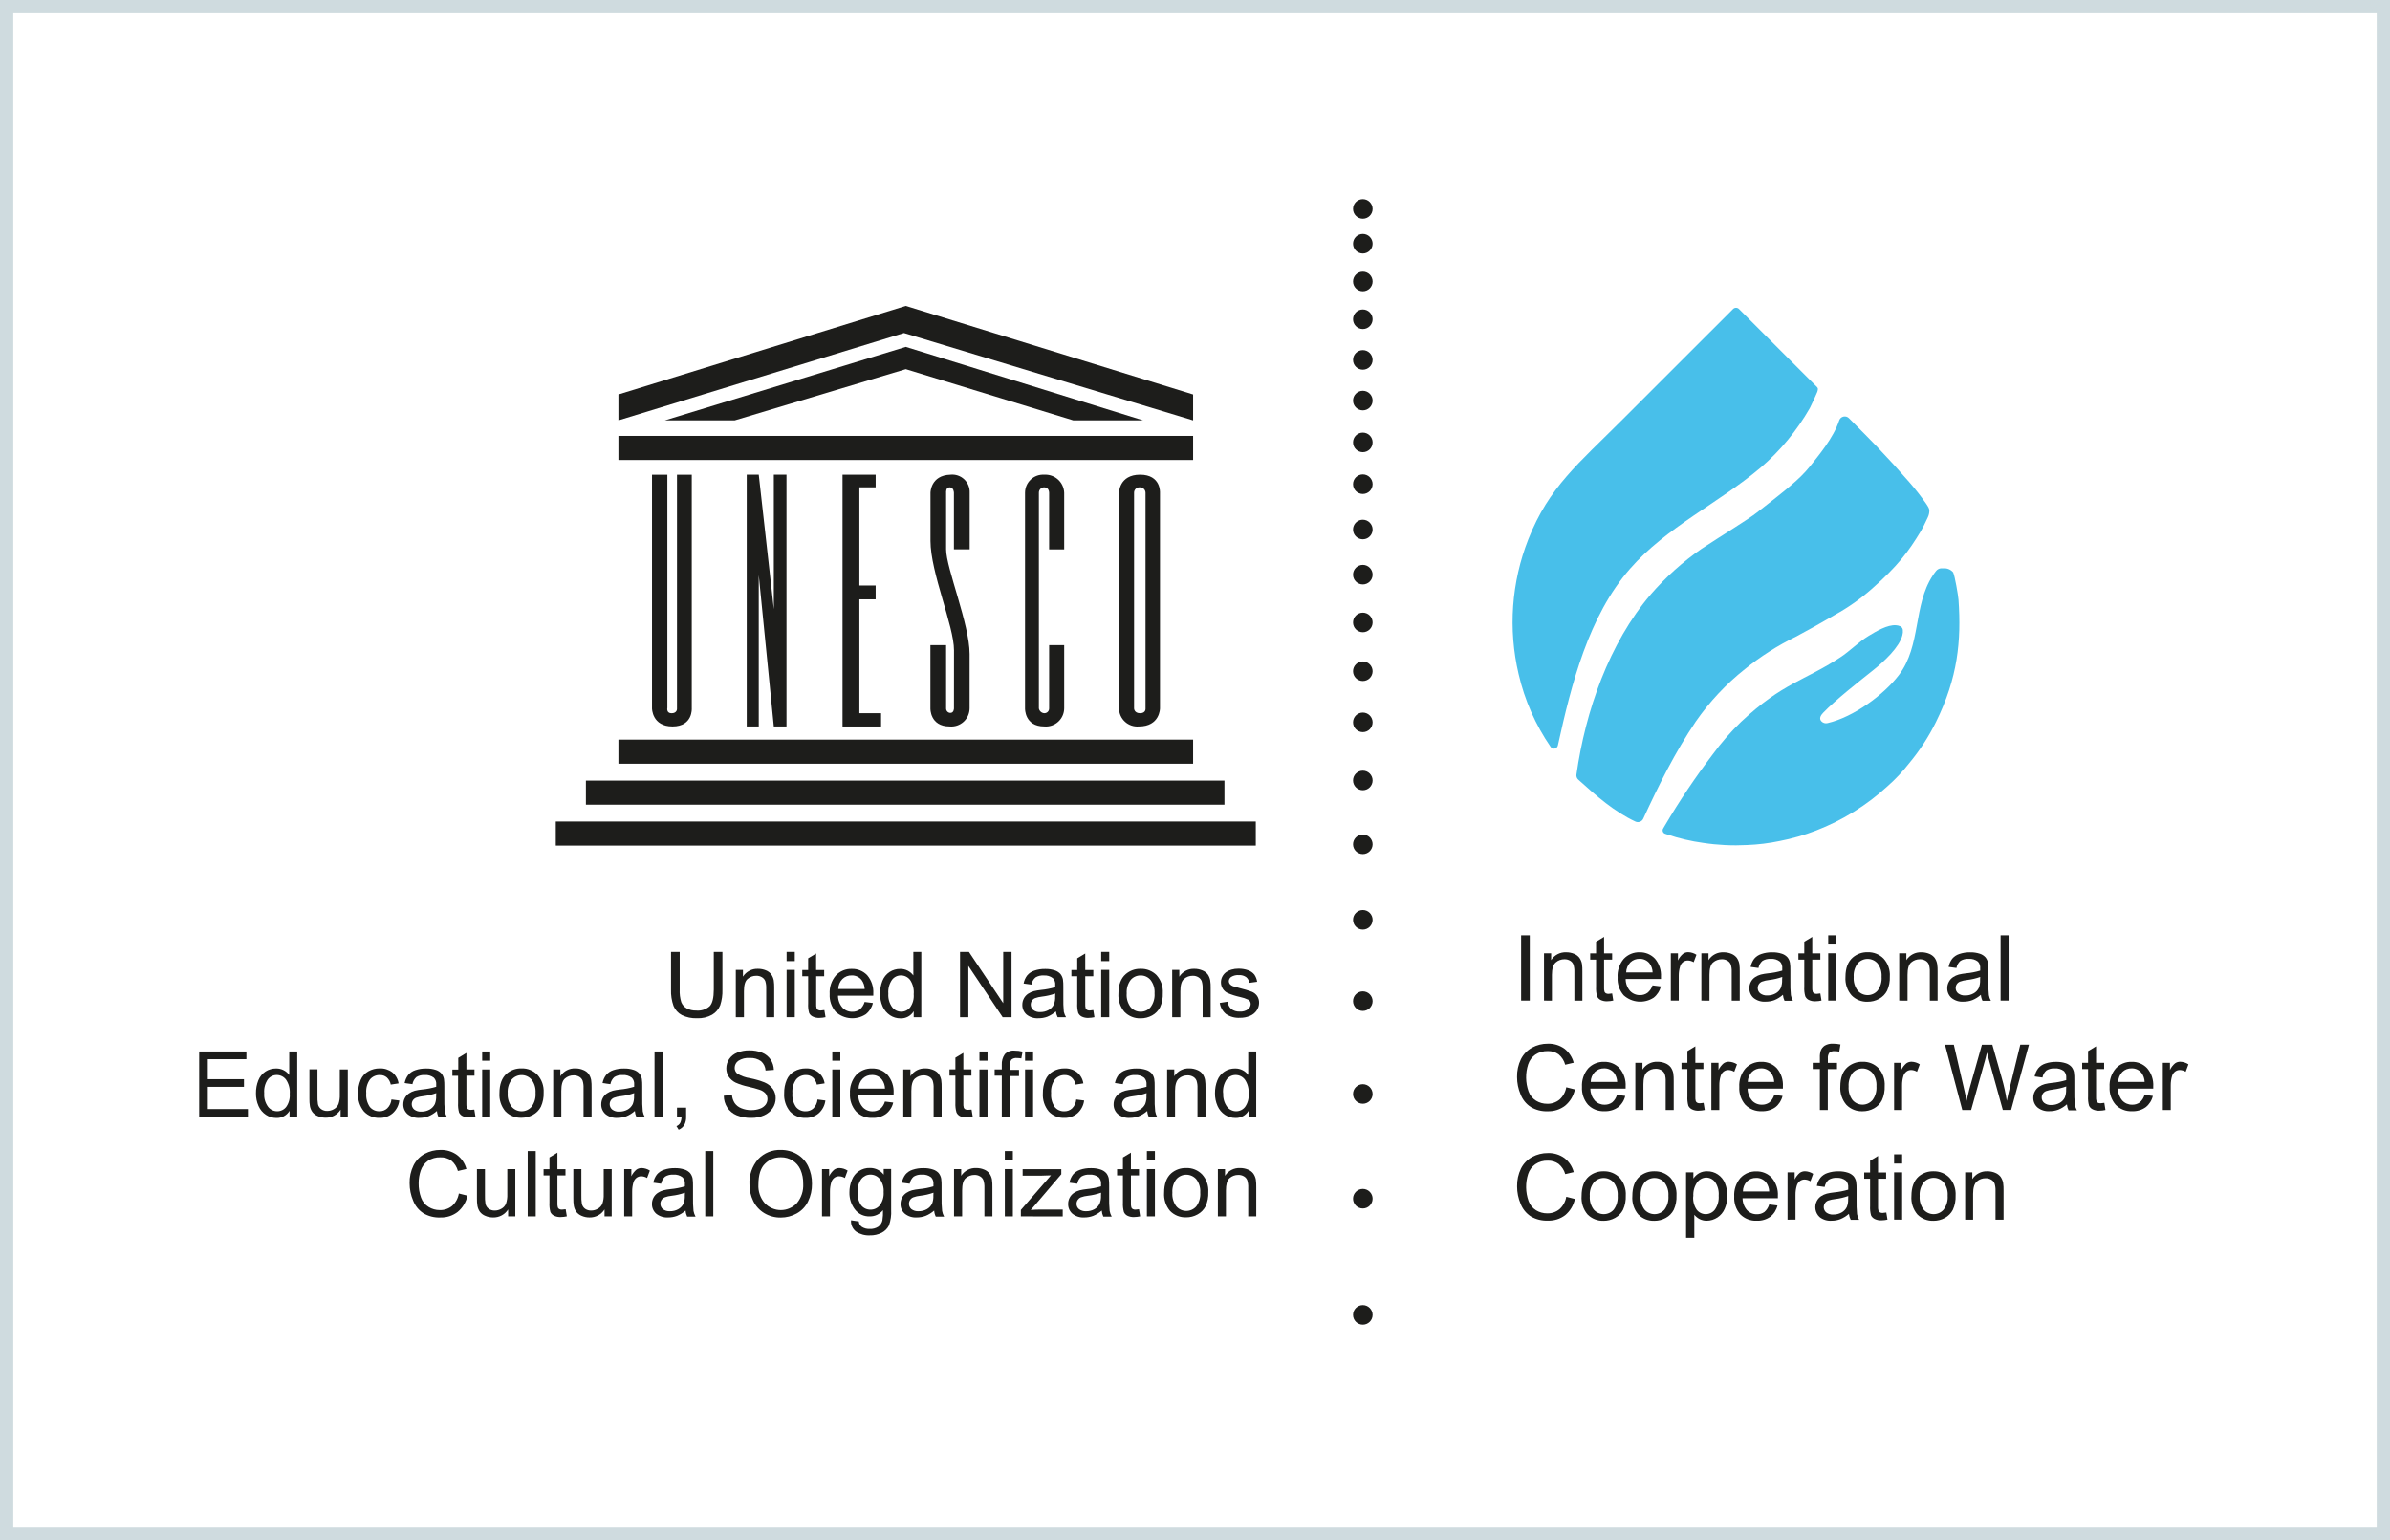 <?xml version="1.0" encoding="UTF-8"?>
<svg width="360px" height="232px" viewBox="0 0 360 232" version="1.1" xmlns="http://www.w3.org/2000/svg" xmlns:xlink="http://www.w3.org/1999/xlink">
    <rect x="0" y="0" width="360" height="232" fill="#808080" stroke="none"/>
    <!-- Generator: Sketch 58 (84663) - https://sketch.com -->
    <title>icwc</title>
    <desc>Created with Sketch.</desc>
    <defs>
        <rect id="path-1" x="0" y="0" width="360" height="232"></rect>
        <rect id="path-3" x="0" y="0" width="360" height="232"></rect>
    </defs>
    <g id="Page-1" stroke="none" stroke-width="1" fill="none" fill-rule="evenodd">
        <g id="Accountability-for-Sustainability-Copy-5" transform="translate(-960, -836)">
            <g id="icwc" transform="translate(960, 836)">
                <g id="accountability_sustainability">
                    <g id="Group-18">
                        <mask id="mask-2" fill="white">
                            <use xlink:href="#path-1"></use>
                        </mask>
                        <use id="Rectangle" fill="#FFFFFF" xlink:href="#path-1"></use>
                        <mask id="mask-4" fill="white">
                            <use xlink:href="#path-3"></use>
                        </mask>
                        <rect stroke="#CFDBDF" stroke-width="2" x="1" y="1" width="358" height="230"></rect>
                    </g>
                </g>
                <g id="ICWC_UNESCO_logo_colour-web" transform="translate(30, 30)" fill-rule="nonzero">
                    <path d="M176.753,1.473 C176.753,2.287 176.093,2.946 175.28,2.946 C174.466,2.946 173.806,2.287 173.806,1.473 C173.806,0.66 174.466,7.10542736e-15 175.28,7.10542736e-15 C176.092,0.003 176.75,0.661 176.753,1.473" id="Path" fill="#1D1D1B"></path>
                    <path d="M176.753,6.72 C176.75,7.533 176.089,8.19 175.276,8.188 C174.463,8.186 173.805,7.526 173.806,6.713 C173.807,5.9 174.467,5.242 175.28,5.242 C175.671,5.242 176.047,5.398 176.323,5.675 C176.6,5.953 176.754,6.329 176.753,6.72" id="Path" fill="#1D1D1B"></path>
                    <path d="M176.753,12.403 C176.753,13.217 176.093,13.876 175.28,13.876 C174.466,13.876 173.806,13.217 173.806,12.403 C173.806,11.59 174.466,10.93 175.28,10.93 C176.093,10.93 176.753,11.59 176.753,12.403" id="Path" fill="#1D1D1B"></path>
                    <path d="M176.753,18.091 C176.753,18.905 176.093,19.565 175.28,19.565 C174.466,19.565 173.806,18.905 173.806,18.091 C173.806,17.278 174.466,16.618 175.28,16.618 C176.093,16.618 176.753,17.278 176.753,18.091" id="Path" fill="#1D1D1B"></path>
                    <path d="M176.753,24.215 C176.753,25.029 176.093,25.688 175.28,25.688 C174.466,25.688 173.806,25.029 173.806,24.215 C173.806,23.401 174.466,22.742 175.28,22.742 C176.093,22.742 176.753,23.401 176.753,24.215" id="Path" fill="#1D1D1B"></path>
                    <path d="M176.753,30.339 C176.753,31.152 176.093,31.812 175.28,31.812 C174.466,31.812 173.806,31.152 173.806,30.339 C173.806,29.525 174.466,28.866 175.28,28.866 C176.093,28.866 176.753,29.525 176.753,30.339" id="Path" fill="#1D1D1B"></path>
                    <path d="M176.753,36.64 C176.753,37.453 176.093,38.113 175.28,38.113 C174.466,38.113 173.806,37.453 173.806,36.64 C173.806,35.826 174.466,35.167 175.28,35.167 C176.093,35.167 176.753,35.826 176.753,36.64" id="Path" fill="#1D1D1B"></path>
                    <path d="M176.753,42.941 C176.75,43.754 176.089,44.411 175.276,44.409 C174.463,44.407 173.805,43.747 173.806,42.934 C173.807,42.121 174.467,41.462 175.28,41.462 C175.671,41.462 176.047,41.618 176.323,41.896 C176.6,42.173 176.754,42.549 176.753,42.941" id="Path" fill="#1D1D1B"></path>
                    <path d="M176.753,49.763 C176.753,50.359 176.394,50.896 175.843,51.124 C175.293,51.352 174.659,51.226 174.238,50.805 C173.817,50.384 173.691,49.75 173.919,49.2 C174.147,48.649 174.684,48.29 175.28,48.29 C176.092,48.293 176.75,48.951 176.753,49.763" id="Path" fill="#1D1D1B"></path>
                    <path d="M176.753,56.565 C176.753,57.378 176.093,58.038 175.28,58.038 C174.466,58.038 173.806,57.378 173.806,56.565 C173.806,55.751 174.466,55.091 175.28,55.091 C176.092,55.094 176.75,55.752 176.753,56.565" id="Path" fill="#1D1D1B"></path>
                    <path d="M176.753,63.763 C176.753,64.577 176.093,65.237 175.28,65.237 C174.466,65.237 173.806,64.577 173.806,63.763 C173.806,62.95 174.466,62.29 175.28,62.29 C176.093,62.29 176.753,62.95 176.753,63.763" id="Path" fill="#1D1D1B"></path>
                    <path d="M176.753,71.113 C176.753,71.926 176.093,72.586 175.28,72.586 C174.466,72.586 173.806,71.926 173.806,71.113 C173.806,70.299 174.466,69.64 175.28,69.64 C176.092,69.643 176.75,70.301 176.753,71.113" id="Path" fill="#1D1D1B"></path>
                    <path d="M176.753,78.812 C176.753,79.625 176.093,80.285 175.28,80.285 C174.466,80.285 173.806,79.625 173.806,78.812 C173.806,77.998 174.466,77.339 175.28,77.339 C176.092,77.342 176.75,77.999 176.753,78.812" id="Path" fill="#1D1D1B"></path>
                    <path d="M176.753,87.565 C176.753,88.378 176.093,89.038 175.28,89.038 C174.466,89.038 173.806,88.378 173.806,87.565 C173.806,86.751 174.466,86.091 175.28,86.091 C176.093,86.091 176.753,86.751 176.753,87.565" id="Path" fill="#1D1D1B"></path>
                    <path d="M176.753,97.188 C176.753,98.002 176.093,98.661 175.28,98.661 C174.466,98.661 173.806,98.002 173.806,97.188 C173.806,96.375 174.466,95.715 175.28,95.715 C175.67,95.715 176.045,95.87 176.321,96.147 C176.597,96.423 176.753,96.797 176.753,97.188" id="Path" fill="#1D1D1B"></path>
                    <path d="M176.753,108.565 C176.75,109.377 176.089,110.034 175.276,110.032 C174.463,110.03 173.805,109.37 173.806,108.557 C173.807,107.744 174.467,107.086 175.28,107.086 C175.671,107.086 176.047,107.242 176.323,107.519 C176.6,107.797 176.754,108.173 176.753,108.565" id="Path" fill="#1D1D1B"></path>
                    <path d="M176.753,120.812 C176.753,121.625 176.093,122.285 175.28,122.285 C174.466,122.285 173.806,121.625 173.806,120.812 C173.806,119.998 174.466,119.339 175.28,119.339 C176.092,119.342 176.75,119.999 176.753,120.812" id="Path" fill="#1D1D1B"></path>
                    <path d="M176.753,134.796 C176.753,135.609 176.093,136.269 175.28,136.269 C174.466,136.269 173.806,135.609 173.806,134.796 C173.806,133.982 174.466,133.323 175.28,133.323 C176.092,133.326 176.75,133.983 176.753,134.796" id="Path" fill="#1D1D1B"></path>
                    <path d="M176.753,150.575 C176.75,151.388 176.089,152.045 175.276,152.043 C174.463,152.041 173.805,151.381 173.806,150.568 C173.807,149.755 174.467,149.097 175.28,149.097 C175.671,149.097 176.047,149.253 176.323,149.53 C176.6,149.808 176.754,150.184 176.753,150.575" id="Path" fill="#1D1D1B"></path>
                    <path d="M176.753,168.075 C176.75,168.888 176.089,169.545 175.276,169.543 C174.463,169.541 173.805,168.881 173.806,168.068 C173.807,167.255 174.467,166.597 175.28,166.597 C175.671,166.597 176.047,166.753 176.323,167.03 C176.6,167.308 176.754,167.684 176.753,168.075" id="Path" fill="#1D1D1B"></path>
                    <rect id="Rectangle" fill="#1D1D1B" x="63.151" y="81.414" width="86.565" height="3.629"></rect>
                    <rect id="Rectangle" fill="#1D1D1B" x="58.253" y="87.586" width="96.183" height="3.629"></rect>
                    <rect id="Rectangle" fill="#1D1D1B" x="53.715" y="93.753" width="105.441" height="3.629"></rect>
                    <rect id="Rectangle" fill="#1D1D1B" x="63.151" y="35.661" width="86.565" height="3.629"></rect>
                    <polygon id="Path" fill="#1D1D1B" points="80.667 33.323 106.435 25.608 131.661 33.323 142.183 33.323 106.435 22.253 70.14 33.323"></polygon>
                    <polygon id="Path" fill="#1D1D1B" points="63.151 33.323 106.161 20.167 149.715 33.323 149.715 29.419 106.435 16.081 63.151 29.419"></polygon>
                    <path d="M68.21,76.71 C68.21,76.71 68.21,79.43 71.296,79.43 C74.382,79.43 74.199,76.71 74.199,76.71 L74.199,41.511 L71.973,41.511 L71.973,76.806 C71.973,76.806 71.973,77.441 71.156,77.441 C70.339,77.441 70.522,76.624 70.522,76.624 L70.522,41.511 L68.21,41.511 L68.21,76.71 Z" id="Path" fill="#1D1D1B"></path>
                    <polygon id="Path" fill="#1D1D1B" points="82.478 79.435 84.29 79.435 84.29 56.629 86.559 79.435 88.468 79.435 88.468 41.505 86.559 41.505 86.559 61.774 84.29 41.505 82.478 41.505"></polygon>
                    <polygon id="Path" fill="#1D1D1B" points="96.909 79.435 102.715 79.435 102.715 77.435 99.446 77.435 99.446 60.285 101.898 60.285 101.898 58.199 99.446 58.199 99.446 43.409 101.898 43.409 101.898 41.505 96.909 41.505"></polygon>
                    <path d="M130.296,52.758 L130.296,44.226 C130.267,43.465 129.933,42.749 129.37,42.237 C128.806,41.725 128.061,41.461 127.301,41.505 C126.549,41.456 125.81,41.721 125.26,42.236 C124.71,42.752 124.398,43.472 124.398,44.226 L124.398,76.71 C124.398,76.71 124.306,79.43 127.301,79.43 C128.066,79.496 128.824,79.24 129.392,78.724 C129.961,78.207 130.288,77.477 130.296,76.71 L130.296,67.183 L128.027,67.183 L128.027,76.71 C128.031,76.904 127.956,77.091 127.819,77.228 C127.682,77.365 127.495,77.44 127.301,77.435 C126.893,77.412 126.555,77.112 126.484,76.71 L126.484,44.226 C126.479,44.008 126.564,43.797 126.718,43.643 C126.873,43.489 127.083,43.404 127.301,43.409 C128.027,43.409 128.027,44.226 128.027,44.226 L128.027,52.758 L130.296,52.758 Z" id="Path" fill="#1D1D1B"></path>
                    <path d="M144.726,44.226 C144.726,44.226 144.903,41.505 141.731,41.505 C138.559,41.505 138.554,44.226 138.554,44.226 L138.554,76.71 C138.561,77.477 138.889,78.207 139.457,78.724 C140.025,79.24 140.783,79.496 141.548,79.43 C144.726,79.43 144.726,76.71 144.726,76.71 L144.726,44.226 Z M142.548,76.71 C142.548,76.71 142.634,77.435 141.731,77.435 C140.828,77.435 140.823,76.71 140.823,76.71 L140.823,44.226 C140.818,44.008 140.903,43.797 141.057,43.643 C141.211,43.489 141.422,43.404 141.64,43.409 C141.871,43.388 142.1,43.464 142.272,43.619 C142.445,43.774 142.545,43.994 142.548,44.226 L142.548,76.71 Z" id="Shape" fill="#1D1D1B"></path>
                    <path d="M113.694,76.71 C113.694,76.71 113.694,77.435 113.102,77.387 C112.758,77.351 112.5,77.055 112.511,76.71 L112.511,67.183 L110.145,67.183 L110.145,76.71 C110.145,76.71 110.059,79.43 113.048,79.43 C113.814,79.498 114.574,79.242 115.143,78.726 C115.713,78.209 116.041,77.479 116.048,76.71 C116.048,76.71 116.048,70.36 116.048,68.505 C116.048,64.054 112.511,55.57 112.511,52.758 L112.511,44.226 C112.511,44.226 112.419,43.409 113.048,43.409 C113.677,43.409 113.688,44.226 113.688,44.226 L113.688,52.753 L116.059,52.753 L116.059,44.226 C116.092,43.461 115.789,42.72 115.23,42.197 C114.671,41.674 113.911,41.422 113.151,41.505 C110.156,41.597 110.156,44.226 110.156,44.226 L110.156,51.484 C110.156,56.247 113.699,64.28 113.699,67.952 L113.694,76.71 Z" id="Path" fill="#1D1D1B"></path>
                    <path d="M77.516,113.392 L78.817,113.392 L78.817,119.075 C78.845,119.875 78.732,120.674 78.484,121.435 C78.247,122.03 77.82,122.529 77.269,122.855 C76.569,123.246 75.774,123.432 74.973,123.392 C74.191,123.423 73.413,123.259 72.71,122.914 C72.141,122.615 71.696,122.126 71.452,121.532 C71.171,120.741 71.044,119.903 71.075,119.065 L71.075,113.392 L72.382,113.392 L72.382,119.07 C72.35,119.71 72.43,120.35 72.618,120.962 C72.773,121.36 73.062,121.691 73.435,121.898 C73.872,122.129 74.361,122.242 74.855,122.226 C75.598,122.303 76.341,122.068 76.903,121.575 C77.312,121.14 77.516,120.306 77.516,119.07 L77.516,113.392 Z" id="Path" fill="#1D1D1B"></path>
                    <path d="M80.833,123.231 L80.833,116.102 L81.909,116.102 L81.909,117.118 C82.401,116.35 83.266,115.902 84.177,115.941 C84.585,115.938 84.989,116.017 85.366,116.172 C85.685,116.297 85.964,116.507 86.172,116.78 C86.358,117.048 86.486,117.352 86.548,117.672 C86.604,118.062 86.628,118.456 86.618,118.849 L86.618,123.231 L85.414,123.231 L85.414,118.898 C85.43,118.523 85.382,118.149 85.274,117.79 C85.176,117.547 85,117.343 84.774,117.21 C84.52,117.057 84.227,116.981 83.93,116.989 C83.44,116.979 82.964,117.153 82.597,117.478 C82.22,117.806 82.059,118.425 82.059,119.339 L82.059,123.231 L80.833,123.231 Z" id="Path" fill="#1D1D1B"></path>
                    <path d="M88.484,114.78 L88.484,113.392 L89.715,113.392 L89.715,114.78 L88.484,114.78 Z M88.484,123.231 L88.484,116.102 L89.715,116.102 L89.715,123.231 L88.484,123.231 Z" id="Shape" fill="#1D1D1B"></path>
                    <path d="M94.172,122.156 L94.349,123.231 C94.049,123.297 93.743,123.333 93.435,123.339 C93.083,123.358 92.731,123.286 92.414,123.129 C92.18,123.015 91.99,122.826 91.876,122.591 C91.75,122.128 91.701,121.646 91.731,121.167 L91.731,117.065 L90.844,117.065 L90.844,116.124 L91.731,116.124 L91.731,114.36 L92.93,113.634 L92.93,116.124 L94.145,116.124 L94.145,117.065 L92.941,117.065 L92.941,121.231 C92.926,121.455 92.948,121.681 93.005,121.898 C93.05,121.996 93.123,122.078 93.215,122.134 C93.341,122.199 93.482,122.229 93.624,122.22 C93.808,122.212 93.991,122.191 94.172,122.156 L94.172,122.156 Z" id="Path" fill="#1D1D1B"></path>
                    <path d="M100.237,120.935 L101.484,121.091 C101.329,121.764 100.95,122.363 100.409,122.79 C98.995,123.711 97.138,123.563 95.887,122.43 C95.243,121.688 94.915,120.723 94.973,119.742 C94.908,118.725 95.239,117.723 95.898,116.946 C96.517,116.283 97.394,115.92 98.301,115.952 C99.185,115.923 100.037,116.278 100.64,116.925 C101.282,117.689 101.605,118.671 101.543,119.667 C101.543,119.737 101.543,119.844 101.543,119.989 L96.226,119.989 C96.226,120.648 96.462,121.285 96.892,121.785 C97.276,122.198 97.818,122.427 98.382,122.414 C98.788,122.424 99.186,122.302 99.516,122.065 C99.86,121.766 100.111,121.374 100.237,120.935 Z M96.269,118.984 L100.247,118.984 C100.235,118.498 100.076,118.028 99.79,117.634 C99.43,117.178 98.876,116.919 98.296,116.935 C97.776,116.918 97.272,117.112 96.898,117.473 C96.497,117.874 96.271,118.417 96.269,118.984 Z" id="Shape" fill="#1D1D1B"></path>
                    <path d="M107.629,123.231 L107.629,122.333 C107.211,123.03 106.446,123.442 105.634,123.409 C105.076,123.412 104.53,123.249 104.065,122.941 C103.58,122.615 103.197,122.161 102.957,121.629 C102.685,121.021 102.551,120.36 102.565,119.694 C102.555,119.03 102.676,118.37 102.919,117.753 C103.131,117.208 103.507,116.742 103.995,116.419 C104.474,116.108 105.036,115.947 105.608,115.957 C106.384,115.947 107.117,116.314 107.575,116.941 L107.575,113.392 L108.774,113.392 L108.774,123.231 L107.629,123.231 Z M103.806,119.677 C103.752,120.405 103.956,121.128 104.382,121.72 C104.708,122.146 105.211,122.398 105.747,122.403 C106.271,122.404 106.767,122.164 107.091,121.753 C107.499,121.178 107.69,120.477 107.629,119.774 C107.7,119.017 107.51,118.259 107.091,117.624 C106.764,117.188 106.249,116.933 105.704,116.935 C105.177,116.931 104.678,117.176 104.36,117.597 C103.943,118.206 103.747,118.941 103.806,119.677 Z" id="Shape" fill="#1D1D1B"></path>
                    <polygon id="Path" fill="#1D1D1B" points="114.608 123.231 114.608 113.392 115.946 113.392 121.113 121.118 121.113 113.392 122.366 113.392 122.366 123.231 121.027 123.231 115.86 115.5 115.86 123.231"></polygon>
                    <path d="M129.048,122.355 C128.667,122.694 128.23,122.967 127.758,123.161 C127.331,123.318 126.879,123.397 126.425,123.392 C125.772,123.437 125.127,123.234 124.618,122.823 C124.205,122.448 123.975,121.912 123.989,121.355 C123.987,121.021 124.068,120.692 124.226,120.398 C124.374,120.12 124.588,119.882 124.849,119.704 C125.116,119.525 125.41,119.39 125.72,119.306 C126.075,119.222 126.434,119.161 126.796,119.124 C127.524,119.056 128.244,118.917 128.946,118.71 C128.946,118.543 128.946,118.435 128.946,118.392 C128.988,118.013 128.862,117.634 128.602,117.355 C128.21,117.052 127.72,116.905 127.226,116.941 C126.785,116.91 126.346,117.015 125.968,117.242 C125.648,117.52 125.435,117.9 125.366,118.317 L124.183,118.156 C124.264,117.713 124.448,117.294 124.72,116.935 C125.003,116.598 125.376,116.348 125.796,116.215 C126.315,116.039 126.86,115.953 127.409,115.962 C127.912,115.945 128.415,116.018 128.892,116.177 C129.213,116.283 129.502,116.468 129.731,116.715 C129.92,116.956 130.049,117.238 130.108,117.538 C130.156,117.906 130.176,118.279 130.167,118.651 L130.167,120.263 C130.149,120.981 130.174,121.699 130.242,122.414 C130.309,122.702 130.421,122.978 130.575,123.231 L129.312,123.231 C129.173,122.957 129.084,122.66 129.048,122.355 Z M128.952,119.667 C128.311,119.892 127.647,120.045 126.973,120.124 C126.606,120.159 126.245,120.241 125.898,120.366 C125.704,120.445 125.539,120.582 125.425,120.758 C125.146,121.204 125.23,121.786 125.624,122.134 C125.93,122.372 126.313,122.487 126.699,122.457 C127.132,122.464 127.56,122.359 127.941,122.151 C128.289,121.965 128.568,121.673 128.737,121.317 C128.89,120.933 128.958,120.52 128.935,120.108 L128.952,119.667 Z" id="Shape" fill="#1D1D1B"></path>
                    <path d="M134.683,122.156 L134.855,123.231 C134.556,123.297 134.252,123.333 133.946,123.339 C133.593,123.358 133.242,123.286 132.925,123.129 C132.701,123.01 132.521,122.821 132.414,122.591 C132.285,122.128 132.234,121.647 132.263,121.167 L132.263,117.065 L131.382,117.065 L131.382,116.124 L132.263,116.124 L132.263,114.36 L133.468,113.634 L133.468,116.124 L134.683,116.124 L134.683,117.065 L133.468,117.065 L133.468,121.231 C133.453,121.455 133.475,121.681 133.532,121.898 C133.577,121.996 133.65,122.078 133.742,122.134 C133.868,122.2 134.009,122.23 134.151,122.22 C134.329,122.211 134.507,122.19 134.683,122.156 Z" id="Path" fill="#1D1D1B"></path>
                    <path d="M135.871,114.78 L135.871,113.392 L137.081,113.392 L137.081,114.78 L135.871,114.78 Z M135.871,123.231 L135.871,116.102 L137.081,116.102 L137.081,123.231 L135.871,123.231 Z" id="Shape" fill="#1D1D1B"></path>
                    <path d="M138.468,119.667 C138.468,118.349 138.839,117.371 139.57,116.737 C140.192,116.202 140.992,115.918 141.812,115.941 C142.712,115.912 143.583,116.261 144.215,116.903 C144.876,117.637 145.213,118.606 145.151,119.591 C145.183,120.331 145.042,121.068 144.737,121.742 C144.468,122.261 144.051,122.688 143.538,122.968 C143.009,123.259 142.415,123.408 141.812,123.403 C140.907,123.438 140.029,123.091 139.392,122.446 C138.73,121.677 138.398,120.679 138.468,119.667 L138.468,119.667 Z M139.71,119.667 C139.654,120.401 139.866,121.13 140.306,121.72 C140.681,122.161 141.233,122.411 141.812,122.403 C142.39,122.413 142.942,122.16 143.312,121.715 C143.755,121.114 143.967,120.373 143.909,119.629 C143.961,118.909 143.746,118.196 143.306,117.624 C142.937,117.182 142.388,116.931 141.812,116.941 C141.234,116.931 140.682,117.179 140.306,117.618 C139.867,118.207 139.657,118.935 139.715,119.667 L139.71,119.667 Z" id="Shape" fill="#1D1D1B"></path>
                    <path d="M146.565,123.231 L146.565,116.102 L147.64,116.102 L147.64,117.118 C148.132,116.349 148.996,115.9 149.909,115.941 C150.314,115.938 150.717,116.017 151.091,116.172 C151.417,116.296 151.703,116.506 151.919,116.78 C152.104,117.048 152.23,117.352 152.29,117.672 C152.349,118.062 152.373,118.456 152.36,118.849 L152.36,123.231 L151.151,123.231 L151.151,118.898 C151.166,118.523 151.119,118.149 151.011,117.79 C150.913,117.547 150.737,117.343 150.511,117.21 C150.256,117.057 149.963,116.981 149.667,116.989 C149.177,116.98 148.701,117.155 148.333,117.478 C147.962,117.806 147.796,118.425 147.796,119.339 L147.796,123.231 L146.565,123.231 Z" id="Path" fill="#1D1D1B"></path>
                    <path d="M153.731,121.081 L154.925,120.892 C154.955,121.315 155.148,121.71 155.462,121.995 C155.831,122.272 156.287,122.41 156.747,122.382 C157.187,122.415 157.625,122.293 157.984,122.038 C158.234,121.849 158.383,121.555 158.387,121.242 C158.392,120.981 158.256,120.737 158.032,120.602 C157.639,120.414 157.223,120.275 156.796,120.188 C156.165,120.051 155.548,119.856 154.952,119.608 C154.631,119.465 154.361,119.229 154.177,118.93 C153.999,118.643 153.906,118.311 153.909,117.973 C153.907,117.665 153.983,117.362 154.129,117.091 C154.272,116.825 154.474,116.595 154.72,116.419 C154.955,116.258 155.215,116.138 155.489,116.065 C155.828,115.966 156.179,115.917 156.532,115.919 C157.036,115.909 157.537,115.991 158.011,116.161 C158.379,116.287 158.703,116.514 158.946,116.817 C159.163,117.14 159.305,117.507 159.36,117.892 L158.177,118.054 C158.14,117.72 157.974,117.413 157.715,117.199 C157.402,116.976 157.023,116.866 156.64,116.887 C156.225,116.851 155.809,116.947 155.452,117.161 C155.232,117.304 155.097,117.545 155.091,117.806 C155.093,117.961 155.146,118.11 155.242,118.231 C155.365,118.378 155.524,118.489 155.704,118.554 C155.823,118.597 156.183,118.699 156.78,118.86 C157.385,119.003 157.981,119.182 158.565,119.398 C158.885,119.529 159.161,119.749 159.36,120.032 C159.562,120.34 159.664,120.702 159.651,121.07 C159.649,121.474 159.527,121.869 159.301,122.204 C159.05,122.576 158.695,122.864 158.28,123.032 C157.805,123.233 157.294,123.331 156.78,123.323 C156.029,123.373 155.283,123.171 154.661,122.747 C154.158,122.324 153.827,121.731 153.731,121.081 Z" id="Path" fill="#1D1D1B"></path>
                    <polygon id="Path" fill="#1D1D1B" points="0 138.237 0 128.392 7.113 128.392 7.113 129.554 1.301 129.554 1.301 132.57 6.747 132.57 6.747 133.72 1.301 133.72 1.301 137.07 7.344 137.07 7.344 138.237"></polygon>
                    <path d="M13.613,138.237 L13.613,137.333 C13.196,138.03 12.43,138.443 11.618,138.409 C11.061,138.41 10.517,138.245 10.054,137.935 C9.567,137.613 9.182,137.158 8.946,136.624 C8.675,136.015 8.541,135.354 8.554,134.688 C8.544,134.024 8.665,133.365 8.909,132.747 C9.121,132.203 9.497,131.737 9.984,131.414 C10.464,131.103 11.025,130.942 11.597,130.952 C12.374,130.938 13.109,131.305 13.565,131.935 L13.565,128.392 L14.769,128.392 L14.769,138.237 L13.613,138.237 Z M9.796,134.677 C9.738,135.405 9.942,136.129 10.371,136.72 C10.701,137.153 11.214,137.405 11.758,137.403 C12.282,137.405 12.779,137.165 13.102,136.753 C13.51,136.178 13.7,135.477 13.64,134.774 C13.702,134.014 13.503,133.255 13.075,132.624 C12.746,132.189 12.233,131.935 11.688,131.935 C11.159,131.931 10.659,132.176 10.339,132.597 C9.925,133.208 9.733,133.942 9.796,134.677 Z" id="Shape" fill="#1D1D1B"></path>
                    <path d="M21.306,138.237 L21.306,137.161 C20.817,137.934 19.958,138.394 19.043,138.371 C18.638,138.374 18.237,138.292 17.866,138.129 C17.545,138.001 17.264,137.79 17.054,137.516 C16.867,137.249 16.74,136.945 16.683,136.624 C16.623,136.25 16.598,135.872 16.608,135.495 L16.608,131.075 L17.817,131.075 L17.817,135.059 C17.801,135.485 17.826,135.912 17.892,136.333 C17.956,136.634 18.128,136.9 18.376,137.081 C18.641,137.27 18.96,137.366 19.285,137.355 C19.645,137.357 19.998,137.26 20.306,137.075 C20.611,136.906 20.85,136.639 20.984,136.317 C21.134,135.869 21.202,135.397 21.183,134.925 L21.183,131.102 L22.387,131.102 L22.387,138.237 L21.306,138.237 Z" id="Path" fill="#1D1D1B"></path>
                    <path d="M28.962,135.624 L30.151,135.78 C30.062,136.52 29.707,137.202 29.151,137.699 C28.604,138.168 27.903,138.418 27.183,138.398 C26.297,138.433 25.439,138.084 24.828,137.441 C24.192,136.672 23.874,135.689 23.941,134.694 C23.927,134.002 24.057,133.316 24.323,132.677 C24.554,132.125 24.965,131.666 25.489,131.376 C26.008,131.086 26.594,130.936 27.188,130.941 C27.872,130.913 28.544,131.122 29.091,131.532 C29.601,131.953 29.938,132.546 30.038,133.199 L28.86,133.382 C28.782,132.97 28.575,132.593 28.269,132.306 C27.981,132.062 27.614,131.932 27.237,131.941 C26.664,131.918 26.111,132.157 25.737,132.591 C25.305,133.191 25.103,133.925 25.167,134.661 C25.102,135.398 25.291,136.134 25.704,136.747 C26.056,137.176 26.586,137.418 27.14,137.403 C27.578,137.418 28.005,137.26 28.328,136.962 C28.691,136.605 28.916,136.131 28.962,135.624 L28.962,135.624 Z" id="Path" fill="#1D1D1B"></path>
                    <path d="M35.812,137.355 C35.429,137.695 34.991,137.968 34.516,138.161 C34.09,138.32 33.638,138.4 33.183,138.398 C32.53,138.439 31.885,138.234 31.376,137.823 C30.962,137.449 30.732,136.913 30.747,136.355 C30.745,136.021 30.826,135.692 30.984,135.398 C31.135,135.119 31.35,134.881 31.613,134.704 C31.877,134.524 32.17,134.389 32.478,134.306 C32.833,134.222 33.192,134.161 33.554,134.124 C34.283,134.059 35.003,133.92 35.704,133.71 C35.704,133.543 35.704,133.435 35.704,133.392 C35.745,133.013 35.62,132.635 35.36,132.355 C34.968,132.052 34.478,131.904 33.984,131.941 C33.544,131.91 33.104,132.015 32.726,132.242 C32.409,132.522 32.197,132.901 32.124,133.317 L30.946,133.156 C31.03,132.712 31.214,132.293 31.484,131.93 C31.768,131.594 32.14,131.345 32.559,131.21 C33.078,131.034 33.624,130.949 34.172,130.957 C34.675,130.943 35.177,131.016 35.656,131.172 C35.977,131.277 36.266,131.462 36.495,131.71 C36.685,131.949 36.814,132.231 36.871,132.532 C36.92,132.901 36.939,133.273 36.93,133.645 L36.93,135.258 C36.91,135.976 36.937,136.694 37.011,137.409 C37.061,137.711 37.163,138.002 37.312,138.269 L36.054,138.269 C35.914,137.983 35.832,137.672 35.812,137.355 L35.812,137.355 Z M35.71,134.667 C35.072,134.894 34.41,135.047 33.737,135.124 C33.369,135.158 33.008,135.239 32.661,135.366 C32.467,135.447 32.3,135.583 32.183,135.758 C31.904,136.204 31.988,136.786 32.382,137.134 C32.688,137.371 33.071,137.486 33.457,137.457 C33.89,137.465 34.318,137.361 34.699,137.156 C35.046,136.966 35.326,136.673 35.5,136.317 C35.649,135.932 35.715,135.52 35.694,135.108 L35.71,134.667 Z" id="Shape" fill="#1D1D1B"></path>
                    <path d="M41.441,137.151 L41.618,138.226 C41.318,138.292 41.012,138.328 40.704,138.333 C40.351,138.352 40,138.28 39.683,138.124 C39.447,138.011 39.258,137.821 39.145,137.586 C39.019,137.122 38.97,136.641 39,136.161 L39,132.059 L38.14,132.059 L38.14,131.118 L39.027,131.118 L39.027,129.355 L40.253,128.608 L40.253,131.097 L41.468,131.097 L41.468,132.038 L40.253,132.038 L40.253,136.21 C40.238,136.432 40.26,136.656 40.317,136.871 C40.362,136.969 40.435,137.051 40.527,137.108 C40.655,137.173 40.798,137.203 40.941,137.194 C41.108,137.19 41.275,137.176 41.441,137.151 Z" id="Path" fill="#1D1D1B"></path>
                    <path d="M42.629,129.78 L42.629,128.392 L43.839,128.392 L43.839,129.78 L42.629,129.78 Z M42.629,138.237 L42.629,131.102 L43.839,131.102 L43.839,138.237 L42.629,138.237 Z" id="Shape" fill="#1D1D1B"></path>
                    <path d="M45.231,134.667 C45.231,133.351 45.59,132.375 46.306,131.737 C46.929,131.202 47.728,130.918 48.548,130.941 C49.451,130.907 50.324,131.259 50.952,131.909 C51.607,132.635 51.944,133.593 51.887,134.57 C51.919,135.309 51.777,136.046 51.473,136.72 C51.205,137.238 50.787,137.663 50.274,137.941 C49.746,138.233 49.152,138.385 48.548,138.382 C47.643,138.415 46.764,138.066 46.129,137.419 C45.483,136.654 45.161,135.666 45.231,134.667 L45.231,134.667 Z M46.473,134.667 C46.417,135.401 46.629,136.13 47.07,136.72 C47.447,137.156 47.994,137.406 48.57,137.406 C49.146,137.406 49.693,137.156 50.07,136.72 C50.513,136.119 50.725,135.379 50.667,134.634 C50.719,133.915 50.504,133.201 50.065,132.629 C49.688,132.196 49.142,131.947 48.567,131.947 C47.993,131.947 47.447,132.196 47.07,132.629 C46.631,133.214 46.419,133.938 46.473,134.667 L46.473,134.667 Z" id="Shape" fill="#1D1D1B"></path>
                    <path d="M53.328,138.237 L53.328,131.102 L54.403,131.102 L54.403,132.118 C54.895,131.349 55.76,130.9 56.672,130.941 C57.078,130.937 57.481,131.018 57.855,131.177 C58.176,131.299 58.457,131.507 58.667,131.78 C58.852,132.05 58.98,132.356 59.043,132.677 C59.097,133.066 59.118,133.458 59.108,133.849 L59.108,138.237 L57.898,138.237 L57.898,133.898 C57.916,133.523 57.869,133.149 57.758,132.79 C57.664,132.545 57.487,132.339 57.258,132.21 C57.002,132.06 56.71,131.984 56.414,131.989 C55.926,131.982 55.453,132.156 55.086,132.478 C54.71,132.806 54.548,133.425 54.548,134.339 L54.548,138.237 L53.328,138.237 Z" id="Path" fill="#1D1D1B"></path>
                    <path d="M65.624,137.355 C65.243,137.696 64.807,137.969 64.333,138.161 C63.907,138.32 63.455,138.4 63,138.398 C62.347,138.441 61.701,138.236 61.194,137.823 C60.779,137.449 60.549,136.913 60.565,136.355 C60.558,135.696 60.881,135.077 61.425,134.704 C61.691,134.525 61.986,134.39 62.296,134.306 C62.65,134.222 63.009,134.161 63.371,134.124 C64.1,134.059 64.821,133.921 65.522,133.71 C65.522,133.543 65.522,133.435 65.522,133.392 C65.563,133.013 65.437,132.635 65.177,132.355 C64.785,132.052 64.295,131.905 63.801,131.941 C63.361,131.91 62.922,132.015 62.543,132.242 C62.225,132.52 62.012,132.9 61.941,133.317 L60.758,133.156 C60.84,132.711 61.024,132.292 61.296,131.93 C61.58,131.594 61.952,131.345 62.371,131.21 C62.89,131.033 63.436,130.948 63.984,130.957 C64.487,130.943 64.989,131.016 65.468,131.172 C65.787,131.279 66.076,131.464 66.306,131.71 C66.495,131.95 66.624,132.232 66.683,132.532 C66.732,132.901 66.751,133.273 66.742,133.645 L66.742,135.258 C66.724,135.976 66.749,136.694 66.817,137.409 C66.872,137.71 66.975,138.001 67.124,138.269 L65.86,138.269 C65.728,137.98 65.648,137.671 65.624,137.355 Z M65.522,134.667 C64.884,134.894 64.221,135.048 63.548,135.124 C63.181,135.159 62.82,135.241 62.473,135.366 C62.279,135.446 62.114,135.582 62,135.758 C61.721,136.204 61.805,136.786 62.199,137.134 C62.505,137.372 62.888,137.487 63.274,137.457 C63.707,137.463 64.134,137.36 64.516,137.156 C64.863,136.967 65.142,136.674 65.312,136.317 C65.46,135.932 65.526,135.52 65.505,135.108 L65.522,134.667 Z" id="Shape" fill="#1D1D1B"></path>
                    <polygon id="Path" fill="#1D1D1B" points="68.591 138.237 68.591 128.392 69.823 128.392 69.823 138.237"></polygon>
                    <path d="M71.973,138.237 L71.973,136.855 L73.349,136.855 L73.349,138.237 C73.368,138.66 73.275,139.081 73.081,139.457 C72.883,139.786 72.583,140.041 72.226,140.183 L71.892,139.645 C72.13,139.549 72.328,139.377 72.457,139.156 C72.593,138.863 72.661,138.543 72.656,138.22 L71.973,138.237 Z" id="Path" fill="#1D1D1B"></path>
                    <path d="M79.027,135.059 L80.253,134.952 C80.289,135.384 80.429,135.801 80.661,136.167 C80.908,136.516 81.252,136.785 81.651,136.941 C82.129,137.141 82.643,137.239 83.161,137.231 C83.61,137.241 84.057,137.166 84.478,137.011 C84.814,136.895 85.109,136.684 85.328,136.403 C85.506,136.16 85.602,135.866 85.602,135.565 C85.609,135.272 85.516,134.986 85.339,134.753 C85.1,134.484 84.794,134.283 84.452,134.172 C83.876,133.982 83.291,133.822 82.699,133.694 C82.045,133.556 81.407,133.351 80.796,133.081 C80.371,132.872 80.01,132.555 79.747,132.161 C79.517,131.795 79.397,131.369 79.403,130.935 C79.403,130.44 79.549,129.956 79.823,129.543 C80.125,129.097 80.557,128.754 81.059,128.559 C81.633,128.329 82.247,128.216 82.866,128.226 C83.526,128.214 84.182,128.333 84.796,128.575 C85.319,128.783 85.767,129.145 86.081,129.613 C86.384,130.075 86.551,130.614 86.565,131.167 L85.317,131.258 C85.288,130.716 85.042,130.208 84.634,129.849 C84.135,129.497 83.529,129.328 82.919,129.371 C82.313,129.321 81.708,129.474 81.199,129.806 C80.864,130.048 80.664,130.436 80.661,130.849 C80.653,131.182 80.793,131.501 81.043,131.72 C81.645,132.086 82.314,132.325 83.011,132.425 C83.745,132.569 84.465,132.78 85.161,133.054 C85.667,133.265 86.106,133.611 86.43,134.054 C86.706,134.469 86.849,134.959 86.839,135.457 C86.836,135.983 86.679,136.498 86.387,136.935 C86.07,137.411 85.622,137.785 85.097,138.011 C84.5,138.276 83.852,138.408 83.199,138.398 C82.434,138.421 81.673,138.288 80.962,138.005 C80.383,137.765 79.888,137.357 79.543,136.833 C79.204,136.304 79.025,135.688 79.027,135.059 L79.027,135.059 Z" id="Path" fill="#1D1D1B"></path>
                    <path d="M93.14,135.624 L94.328,135.78 C94.237,136.519 93.882,137.201 93.328,137.699 C92.782,138.168 92.08,138.418 91.36,138.398 C90.474,138.434 89.615,138.085 89.005,137.441 C88.369,136.672 88.051,135.689 88.118,134.694 C88.101,134.002 88.232,133.315 88.5,132.677 C88.729,132.125 89.138,131.666 89.661,131.376 C90.182,131.086 90.769,130.936 91.366,130.941 C92.048,130.912 92.718,131.121 93.263,131.532 C93.776,131.95 94.114,132.545 94.21,133.199 L93.038,133.382 C92.959,132.968 92.75,132.591 92.441,132.306 C92.155,132.063 91.79,131.933 91.414,131.941 C90.845,131.923 90.299,132.164 89.93,132.597 C89.499,133.197 89.297,133.931 89.36,134.667 C89.295,135.403 89.485,136.139 89.898,136.753 C90.248,137.182 90.779,137.425 91.333,137.409 C91.772,137.423 92.198,137.264 92.522,136.968 C92.88,136.607 93.099,136.131 93.14,135.624 L93.14,135.624 Z" id="Path" fill="#1D1D1B"></path>
                    <path d="M95.366,129.78 L95.366,128.392 L96.575,128.392 L96.575,129.78 L95.366,129.78 Z M95.366,138.237 L95.366,131.102 L96.575,131.102 L96.575,138.237 L95.366,138.237 Z" id="Shape" fill="#1D1D1B"></path>
                    <path d="M103.296,135.935 L104.543,136.091 C104.389,136.764 104.01,137.363 103.468,137.79 C102.873,138.214 102.154,138.427 101.425,138.398 C100.498,138.447 99.595,138.094 98.946,137.43 C98.3,136.689 97.97,135.724 98.027,134.742 C97.965,133.726 98.296,132.725 98.952,131.946 C99.573,131.282 100.451,130.919 101.36,130.952 C102.242,130.924 103.093,131.279 103.694,131.925 C104.337,132.688 104.663,133.67 104.602,134.667 C104.602,134.737 104.602,134.844 104.602,134.989 L99.285,134.989 C99.284,135.648 99.521,136.286 99.952,136.785 C100.335,137.198 100.877,137.427 101.441,137.414 C101.847,137.425 102.246,137.302 102.575,137.065 C102.921,136.767 103.172,136.375 103.296,135.935 Z M99.328,133.984 L103.306,133.984 C103.294,133.498 103.135,133.028 102.849,132.634 C102.49,132.178 101.935,131.919 101.355,131.935 C100.835,131.918 100.331,132.112 99.957,132.473 C99.556,132.874 99.33,133.417 99.328,133.984 L99.328,133.984 Z" id="Shape" fill="#1D1D1B"></path>
                    <path d="M106.059,138.237 L106.059,131.102 L107.134,131.102 L107.134,132.118 C107.626,131.349 108.491,130.9 109.403,130.941 C109.81,130.937 110.212,131.018 110.586,131.177 C110.906,131.3 111.187,131.509 111.398,131.78 C111.583,132.05 111.711,132.356 111.774,132.677 C111.828,133.066 111.849,133.458 111.839,133.849 L111.839,138.237 L110.629,138.237 L110.629,133.898 C110.647,133.523 110.6,133.149 110.489,132.79 C110.395,132.545 110.218,132.339 109.989,132.21 C109.733,132.06 109.441,131.984 109.145,131.989 C108.656,131.983 108.181,132.157 107.812,132.478 C107.441,132.806 107.274,133.425 107.274,134.339 L107.274,138.237 L106.059,138.237 Z" id="Path" fill="#1D1D1B"></path>
                    <path d="M116.344,137.151 L116.522,138.226 C116.221,138.292 115.915,138.328 115.608,138.333 C115.255,138.352 114.903,138.28 114.586,138.124 C114.362,138.005 114.183,137.816 114.075,137.586 C113.939,137.115 113.883,136.624 113.909,136.134 L113.909,132.032 L113.022,132.032 L113.022,131.091 L113.909,131.091 L113.909,129.328 L115.108,128.602 L115.108,131.091 L116.323,131.091 L116.323,132.032 L115.108,132.032 L115.108,136.204 C115.093,136.427 115.115,136.65 115.172,136.866 C115.217,136.964 115.29,137.046 115.382,137.102 C115.51,137.167 115.653,137.197 115.796,137.188 C115.979,137.189 116.162,137.177 116.344,137.151 L116.344,137.151 Z" id="Path" fill="#1D1D1B"></path>
                    <path d="M117.532,129.78 L117.532,128.392 L118.747,128.392 L118.747,129.78 L117.532,129.78 Z M117.532,138.237 L117.532,131.102 L118.747,131.102 L118.747,138.237 L117.532,138.237 Z" id="Shape" fill="#1D1D1B"></path>
                    <path d="M120.898,138.237 L120.898,132.038 L119.823,132.038 L119.823,131.102 L120.898,131.102 L120.898,130.414 C120.864,129.84 121.025,129.272 121.355,128.801 C121.729,128.409 122.262,128.211 122.801,128.263 C123.215,128.259 123.627,128.31 124.027,128.414 L123.839,129.435 C123.624,129.399 123.406,129.379 123.188,129.376 C122.883,129.34 122.576,129.429 122.339,129.624 C122.138,129.944 122.056,130.324 122.108,130.699 L122.108,131.161 L123.489,131.161 L123.489,132.097 L122.108,132.097 L122.108,138.296 L120.898,138.237 Z M124.403,129.78 L124.403,128.392 L125.613,128.392 L125.613,129.78 L124.403,129.78 Z M124.403,138.237 L124.403,131.102 L125.613,131.102 L125.613,138.237 L124.403,138.237 Z" id="Shape" fill="#1D1D1B"></path>
                    <path d="M132.113,135.624 L133.301,135.78 C133.21,136.519 132.855,137.201 132.301,137.699 C131.754,138.167 131.053,138.416 130.333,138.398 C129.447,138.434 128.588,138.085 127.978,137.441 C127.341,136.673 127.021,135.69 127.086,134.694 C127.071,134.002 127.203,133.314 127.473,132.677 C127.702,132.125 128.111,131.666 128.634,131.376 C129.155,131.086 129.743,130.936 130.339,130.941 C131.021,130.912 131.692,131.121 132.237,131.532 C132.749,131.95 133.087,132.545 133.183,133.199 L132.011,133.382 C131.933,132.968 131.723,132.591 131.414,132.306 C131.128,132.063 130.763,131.933 130.387,131.941 C129.818,131.923 129.272,132.164 128.903,132.597 C128.47,133.196 128.266,133.93 128.328,134.667 C128.263,135.403 128.453,136.139 128.866,136.753 C129.216,137.182 129.747,137.425 130.301,137.409 C130.74,137.423 131.166,137.264 131.489,136.968 C131.85,136.608 132.071,136.131 132.113,135.624 Z" id="Path" fill="#1D1D1B"></path>
                    <path d="M142.806,137.355 C142.424,137.696 141.986,137.969 141.511,138.161 C141.086,138.32 140.636,138.4 140.183,138.398 C139.53,138.441 138.884,138.236 138.376,137.823 C137.958,137.451 137.726,136.914 137.742,136.355 C137.739,136.021 137.821,135.692 137.978,135.398 C138.129,135.119 138.345,134.881 138.608,134.704 C138.872,134.525 139.165,134.39 139.473,134.306 C139.827,134.223 140.186,134.162 140.548,134.124 C141.277,134.059 141.998,133.92 142.699,133.71 C142.699,133.543 142.699,133.435 142.699,133.392 C142.739,133.014 142.615,132.637 142.36,132.355 C141.967,132.053 141.478,131.906 140.984,131.941 C140.544,131.91 140.104,132.015 139.726,132.242 C139.406,132.519 139.193,132.899 139.124,133.317 L137.941,133.156 C138.023,132.711 138.207,132.292 138.478,131.93 C138.762,131.594 139.135,131.344 139.554,131.21 C140.073,131.034 140.619,130.949 141.167,130.957 C141.67,130.943 142.172,131.016 142.651,131.172 C142.971,131.277 143.26,131.462 143.489,131.71 C143.68,131.949 143.809,132.231 143.866,132.532 C143.917,132.901 143.937,133.273 143.925,133.645 L143.925,135.258 C143.904,135.976 143.931,136.694 144.005,137.409 C144.055,137.711 144.157,138.002 144.306,138.269 L143.048,138.269 C142.909,137.983 142.827,137.672 142.806,137.355 L142.806,137.355 Z M142.704,134.667 C142.066,134.894 141.404,135.047 140.731,135.124 C140.364,135.158 140.002,135.239 139.656,135.366 C139.461,135.447 139.295,135.583 139.177,135.758 C139.065,135.929 139.007,136.129 139.011,136.333 C139.007,136.642 139.141,136.935 139.376,137.134 C139.683,137.371 140.066,137.486 140.452,137.457 C140.885,137.465 141.312,137.361 141.694,137.156 C142.042,136.968 142.323,136.674 142.495,136.317 C142.643,135.932 142.709,135.52 142.688,135.108 L142.704,134.667 Z" id="Shape" fill="#1D1D1B"></path>
                    <path d="M145.801,138.237 L145.801,131.102 L146.876,131.102 L146.876,132.118 C147.368,131.349 148.233,130.9 149.145,130.941 C149.552,130.937 149.954,131.018 150.328,131.177 C150.65,131.298 150.931,131.506 151.14,131.78 C151.327,132.049 151.455,132.355 151.516,132.677 C151.57,133.066 151.591,133.458 151.581,133.849 L151.581,138.237 L150.376,138.237 L150.376,133.898 C150.393,133.523 150.344,133.148 150.231,132.79 C150.137,132.545 149.96,132.339 149.731,132.21 C149.478,132.059 149.187,131.983 148.892,131.989 C148.403,131.981 147.927,132.156 147.559,132.478 C147.183,132.806 146.995,133.425 146.995,134.339 L146.995,138.237 L145.801,138.237 Z" id="Path" fill="#1D1D1B"></path>
                    <path d="M158.07,138.237 L158.07,137.333 C157.654,138.03 156.891,138.442 156.081,138.409 C155.522,138.41 154.976,138.245 154.511,137.935 C154.025,137.612 153.641,137.157 153.403,136.624 C153.132,136.015 152.998,135.354 153.011,134.688 C153.001,134.024 153.122,133.365 153.366,132.747 C153.577,132.202 153.953,131.736 154.441,131.414 C154.92,131.102 155.482,130.941 156.054,130.952 C156.829,130.94 157.562,131.307 158.016,131.935 L158.016,128.392 L159.22,128.392 L159.22,138.237 L158.07,138.237 Z M154.253,134.677 C154.198,135.405 154.402,136.128 154.828,136.72 C155.153,137.147 155.657,137.399 156.194,137.403 C156.718,137.405 157.214,137.165 157.538,136.753 C157.945,136.178 158.136,135.477 158.075,134.774 C158.138,134.014 157.939,133.255 157.511,132.624 C157.182,132.189 156.668,131.935 156.124,131.935 C155.595,131.931 155.095,132.176 154.774,132.597 C154.361,133.208 154.169,133.942 154.231,134.677 L154.253,134.677 Z" id="Shape" fill="#1D1D1B"></path>
                    <path d="M39.113,149.785 L40.414,150.113 C40.212,151.071 39.693,151.933 38.941,152.559 C38.198,153.134 37.278,153.433 36.339,153.403 C35.432,153.444 34.533,153.218 33.753,152.753 C33.066,152.299 32.536,151.643 32.237,150.876 C31.88,150.044 31.697,149.148 31.699,148.242 C31.675,147.312 31.876,146.39 32.285,145.554 C32.653,144.817 33.236,144.209 33.957,143.812 C34.69,143.417 35.511,143.213 36.344,143.22 C37.233,143.189 38.106,143.454 38.828,143.973 C39.528,144.499 40.03,145.245 40.253,146.091 L38.973,146.392 C38.811,145.781 38.464,145.234 37.978,144.828 C37.501,144.487 36.924,144.315 36.339,144.339 C35.665,144.315 35.002,144.503 34.441,144.876 C33.936,145.237 33.56,145.749 33.366,146.339 C33.162,146.947 33.058,147.584 33.059,148.226 C33.044,148.973 33.168,149.717 33.425,150.419 C33.632,151.003 34.035,151.496 34.565,151.817 C35.066,152.126 35.643,152.288 36.231,152.285 C36.91,152.308 37.575,152.085 38.102,151.656 C38.641,151.164 38.997,150.505 39.113,149.785 L39.113,149.785 Z" id="Path" fill="#1D1D1B"></path>
                    <path d="M46.538,153.237 L46.538,152.188 C46.048,152.961 45.189,153.421 44.274,153.398 C43.869,153.401 43.468,153.318 43.097,153.156 C42.777,153.028 42.497,152.819 42.285,152.548 C42.098,152.279 41.971,151.973 41.914,151.651 C41.854,151.277 41.829,150.899 41.839,150.522 L41.839,146.108 L43.048,146.108 L43.048,150.059 C43.032,150.485 43.057,150.912 43.124,151.333 C43.188,151.635 43.36,151.902 43.608,152.086 C43.874,152.271 44.192,152.365 44.516,152.355 C44.876,152.357 45.229,152.26 45.538,152.075 C45.843,151.906 46.081,151.639 46.215,151.317 C46.366,150.869 46.434,150.397 46.414,149.925 L46.414,146.108 L47.618,146.108 L47.618,153.237 L46.538,153.237 Z" id="Path" fill="#1D1D1B"></path>
                    <polygon id="Path" fill="#1D1D1B" points="49.484 153.237 49.484 143.392 50.694 143.392 50.694 153.237"></polygon>
                    <path d="M55.204,152.156 L55.382,153.231 C55.081,153.297 54.775,153.333 54.468,153.339 C54.115,153.358 53.763,153.286 53.446,153.129 C53.212,153.016 53.022,152.826 52.909,152.591 C52.782,152.126 52.733,151.643 52.763,151.161 L52.763,147.059 L51.876,147.059 L51.876,146.124 L52.763,146.124 L52.763,144.355 L53.962,143.629 L53.962,146.124 L55.177,146.124 L55.177,147.059 L53.962,147.059 L53.962,151.231 C53.948,151.454 53.97,151.677 54.027,151.892 C54.069,151.992 54.143,152.075 54.237,152.129 C54.364,152.195 54.507,152.225 54.651,152.215 C54.836,152.207 55.021,152.187 55.204,152.156 Z" id="Path" fill="#1D1D1B"></path>
                    <path d="M61.059,153.237 L61.059,152.188 C60.57,152.961 59.71,153.421 58.796,153.398 C58.391,153.401 57.989,153.318 57.618,153.156 C57.299,153.028 57.019,152.819 56.806,152.548 C56.619,152.279 56.493,151.973 56.435,151.651 C56.376,151.277 56.351,150.899 56.36,150.522 L56.36,146.108 L57.57,146.108 L57.57,150.059 C57.554,150.485 57.579,150.912 57.645,151.333 C57.71,151.635 57.882,151.902 58.129,152.086 C58.395,152.271 58.714,152.365 59.038,152.355 C59.397,152.357 59.751,152.26 60.059,152.075 C60.364,151.906 60.603,151.639 60.737,151.317 C60.888,150.869 60.955,150.397 60.935,149.925 L60.935,146.108 L62.14,146.108 L62.14,153.237 L61.059,153.237 Z" id="Path" fill="#1D1D1B"></path>
                    <path d="M64.022,153.237 L64.022,146.108 L65.097,146.108 L65.097,147.183 C65.278,146.8 65.541,146.46 65.866,146.188 C66.094,146.029 66.367,145.944 66.645,145.946 C67.087,145.958 67.517,146.092 67.887,146.333 L67.468,147.452 C67.2,147.288 66.894,147.199 66.581,147.194 C66.324,147.192 66.075,147.275 65.871,147.43 C65.656,147.599 65.498,147.83 65.419,148.091 C65.282,148.548 65.215,149.023 65.22,149.5 L65.22,153.237 L64.022,153.237 Z" id="Path" fill="#1D1D1B"></path>
                    <path d="M73.269,152.355 C72.886,152.695 72.448,152.968 71.973,153.161 C71.547,153.32 71.095,153.4 70.64,153.398 C69.987,153.439 69.342,153.234 68.833,152.823 C68.418,152.45 68.188,151.913 68.204,151.355 C68.198,150.696 68.521,150.077 69.065,149.704 C69.331,149.525 69.625,149.39 69.935,149.306 C70.29,149.222 70.649,149.161 71.011,149.124 C71.74,149.058 72.46,148.92 73.161,148.71 C73.161,148.543 73.161,148.441 73.161,148.392 C73.202,148.013 73.077,147.635 72.817,147.355 C72.425,147.053 71.934,146.908 71.441,146.946 C71.001,146.913 70.562,147.017 70.183,147.242 C69.866,147.522 69.654,147.901 69.581,148.317 L68.403,148.156 C68.487,147.712 68.671,147.293 68.941,146.93 C69.225,146.594 69.597,146.345 70.016,146.21 C70.536,146.036 71.081,145.952 71.629,145.962 C72.132,145.945 72.635,146.018 73.113,146.177 C73.435,146.28 73.724,146.465 73.952,146.715 C74.142,146.954 74.271,147.237 74.328,147.538 C74.377,147.906 74.396,148.279 74.387,148.651 L74.387,150.263 C74.369,150.981 74.395,151.699 74.462,152.414 C74.518,152.714 74.621,153.002 74.769,153.269 L73.505,153.269 C73.371,152.981 73.29,152.672 73.269,152.355 L73.269,152.355 Z M73.167,149.667 C72.528,149.894 71.867,150.047 71.194,150.124 C70.826,150.158 70.465,150.239 70.118,150.366 C69.924,150.447 69.757,150.583 69.64,150.758 C69.357,151.205 69.442,151.791 69.839,152.14 C70.148,152.371 70.529,152.483 70.914,152.457 C71.347,152.467 71.775,152.363 72.156,152.156 C72.503,151.966 72.783,151.673 72.957,151.317 C73.106,150.932 73.172,150.52 73.151,150.108 L73.167,149.667 Z" id="Shape" fill="#1D1D1B"></path>
                    <polygon id="Path" fill="#1D1D1B" points="76.231 153.237 76.231 143.392 77.441 143.392 77.441 153.237"></polygon>
                    <path d="M82.892,148.441 C82.813,147.038 83.286,145.661 84.21,144.602 C85.092,143.676 86.329,143.173 87.608,143.22 C88.471,143.208 89.321,143.433 90.065,143.871 C90.788,144.296 91.368,144.926 91.731,145.683 C92.125,146.508 92.322,147.414 92.306,148.328 C92.322,149.259 92.115,150.18 91.704,151.016 C91.33,151.775 90.731,152.4 89.989,152.806 C89.258,153.209 88.437,153.418 87.602,153.414 C86.727,153.428 85.866,153.195 85.118,152.742 C84.397,152.307 83.819,151.669 83.457,150.909 C83.081,150.141 82.888,149.296 82.892,148.441 Z M84.237,148.441 C84.179,149.464 84.522,150.468 85.194,151.242 C85.822,151.908 86.697,152.285 87.613,152.285 C88.528,152.285 89.404,151.908 90.032,151.242 C90.712,150.423 91.053,149.374 90.984,148.312 C91,147.59 90.862,146.874 90.581,146.21 C90.331,145.64 89.917,145.157 89.392,144.823 C88.866,144.492 88.256,144.32 87.634,144.328 C86.745,144.315 85.888,144.658 85.253,145.28 C84.579,145.914 84.24,146.975 84.237,148.462 L84.237,148.441 Z" id="Shape" fill="#1D1D1B"></path>
                    <path d="M93.817,153.237 L93.817,146.108 L94.892,146.108 L94.892,147.183 C95.074,146.8 95.336,146.46 95.661,146.188 C95.888,146.03 96.159,145.945 96.435,145.946 C96.878,145.956 97.308,146.091 97.677,146.333 L97.263,147.452 C96.996,147.288 96.69,147.199 96.376,147.194 C96.12,147.192 95.871,147.275 95.667,147.43 C95.452,147.599 95.294,147.83 95.215,148.091 C95.078,148.548 95.01,149.023 95.016,149.5 L95.016,153.237 L93.817,153.237 Z" id="Path" fill="#1D1D1B"></path>
                    <path d="M98.188,153.828 L99.36,154 C99.383,154.309 99.533,154.595 99.774,154.79 C100.134,155.035 100.565,155.154 101,155.129 C101.457,155.157 101.911,155.038 102.296,154.79 C102.607,154.562 102.826,154.231 102.914,153.855 C102.996,153.341 103.025,152.821 103,152.301 C102.523,152.901 101.794,153.247 101.027,153.237 C100.138,153.277 99.286,152.874 98.753,152.161 C98.206,151.428 97.922,150.532 97.946,149.618 C97.94,148.972 98.066,148.332 98.317,147.737 C98.747,146.62 99.836,145.897 101.032,145.935 C101.848,145.922 102.622,146.3 103.113,146.952 L103.113,146.097 L104.231,146.097 L104.231,152.263 C104.281,153.065 104.166,153.868 103.892,154.624 C103.655,155.085 103.279,155.461 102.817,155.699 C102.257,155.984 101.634,156.123 101.005,156.102 C100.275,156.136 99.553,155.935 98.946,155.527 C98.422,155.126 98.136,154.486 98.188,153.828 L98.188,153.828 Z M99.188,149.527 C99.119,150.252 99.309,150.978 99.726,151.575 C100.067,151.992 100.58,152.23 101.118,152.22 C101.658,152.228 102.172,151.991 102.516,151.575 C102.946,151.001 103.154,150.291 103.102,149.575 C103.153,148.869 102.947,148.168 102.522,147.602 C102.179,147.183 101.665,146.94 101.124,146.941 C100.591,146.938 100.087,147.177 99.753,147.591 C99.336,148.153 99.136,148.846 99.188,149.543 L99.188,149.527 Z" id="Shape" fill="#1D1D1B"></path>
                    <path d="M110.71,152.355 C110.327,152.696 109.889,152.969 109.414,153.161 C108.987,153.32 108.536,153.4 108.081,153.398 C107.429,153.44 106.786,153.235 106.28,152.823 C105.86,152.452 105.628,151.914 105.645,151.355 C105.642,151.021 105.724,150.692 105.882,150.398 C106.032,150.119 106.248,149.881 106.511,149.704 C106.775,149.525 107.068,149.39 107.376,149.306 C107.731,149.223 108.09,149.162 108.452,149.124 C109.181,149.059 109.901,148.92 110.602,148.71 C110.602,148.543 110.602,148.441 110.602,148.392 C110.642,148.014 110.519,147.637 110.263,147.355 C109.87,147.055 109.38,146.909 108.887,146.946 C108.447,146.913 108.008,147.017 107.629,147.242 C107.309,147.519 107.096,147.899 107.027,148.317 L105.844,148.156 C105.926,147.711 106.11,147.292 106.382,146.93 C106.664,146.592 107.037,146.343 107.457,146.21 C107.977,146.036 108.522,145.952 109.07,145.962 C109.573,145.945 110.076,146.018 110.554,146.177 C110.876,146.28 111.165,146.465 111.392,146.715 C111.583,146.954 111.712,147.237 111.769,147.538 C111.82,147.906 111.84,148.279 111.828,148.651 L111.828,150.263 C111.808,150.981 111.835,151.7 111.909,152.414 C111.96,152.714 112.062,153.003 112.21,153.269 L110.952,153.269 C110.812,152.983 110.73,152.672 110.71,152.355 Z M110.608,149.667 C109.969,149.894 109.307,150.047 108.634,150.124 C108.267,150.158 107.906,150.239 107.559,150.366 C107.365,150.447 107.198,150.583 107.081,150.758 C106.798,151.205 106.883,151.791 107.28,152.14 C107.589,152.371 107.97,152.483 108.355,152.457 C108.788,152.467 109.216,152.363 109.597,152.156 C109.945,151.968 110.226,151.674 110.398,151.317 C110.547,150.932 110.613,150.52 110.591,150.108 L110.608,149.667 Z" id="Shape" fill="#1D1D1B"></path>
                    <path d="M113.704,153.237 L113.704,146.108 L114.78,146.108 L114.78,147.118 C115.272,146.35 116.137,145.904 117.048,145.946 C117.454,145.941 117.857,146.02 118.231,146.177 C118.554,146.299 118.835,146.51 119.043,146.785 C119.231,147.052 119.359,147.356 119.419,147.677 C119.473,148.066 119.495,148.458 119.484,148.849 L119.484,153.237 L118.28,153.237 L118.28,148.898 C118.297,148.525 118.248,148.152 118.134,147.796 C118.042,147.548 117.865,147.34 117.634,147.21 C117.381,147.059 117.09,146.983 116.796,146.989 C116.306,146.981 115.831,147.156 115.462,147.478 C115.086,147.806 114.925,148.43 114.925,149.339 L114.925,153.237 L113.704,153.237 Z" id="Path" fill="#1D1D1B"></path>
                    <path d="M121.355,144.78 L121.355,143.392 L122.565,143.392 L122.565,144.78 L121.355,144.78 Z M121.355,153.237 L121.355,146.108 L122.565,146.108 L122.565,153.237 L121.355,153.237 Z" id="Shape" fill="#1D1D1B"></path>
                    <path d="M123.769,153.237 L123.769,152.263 L128.306,147.054 C127.769,147.054 127.333,147.097 126.941,147.097 L124.038,147.097 L124.038,146.118 L129.86,146.118 L129.86,146.887 L126,151.414 L125.258,152.263 C125.796,152.226 126.306,152.204 126.78,152.204 L130.075,152.204 L130.075,153.247 L123.769,153.237 Z" id="Path" fill="#1D1D1B"></path>
                    <path d="M135.952,152.355 C135.571,152.696 135.135,152.969 134.661,153.161 C134.235,153.32 133.783,153.4 133.328,153.398 C132.675,153.441 132.029,153.236 131.522,152.823 C131.106,152.45 130.876,151.913 130.892,151.355 C130.886,150.696 131.209,150.077 131.753,149.704 C132.019,149.525 132.313,149.39 132.624,149.306 C132.978,149.222 133.337,149.161 133.699,149.124 C134.428,149.058 135.148,148.92 135.849,148.71 C135.849,148.543 135.849,148.441 135.849,148.392 C135.89,148.013 135.765,147.635 135.505,147.355 C135.112,147.054 134.622,146.909 134.129,146.946 C133.689,146.913 133.25,147.017 132.871,147.242 C132.553,147.52 132.34,147.9 132.269,148.317 L131.086,148.156 C131.168,147.711 131.352,147.292 131.624,146.93 C131.908,146.594 132.28,146.345 132.699,146.21 C133.218,146.035 133.764,145.951 134.312,145.962 C134.815,145.945 135.318,146.018 135.796,146.177 C136.116,146.283 136.405,146.468 136.634,146.715 C136.823,146.956 136.952,147.238 137.011,147.538 C137.059,147.906 137.079,148.279 137.07,148.651 L137.07,150.263 C137.052,150.981 137.077,151.699 137.145,152.414 C137.2,152.714 137.304,153.002 137.452,153.269 L136.188,153.269 C136.056,152.98 135.976,152.671 135.952,152.355 Z M135.855,149.667 C135.215,149.894 134.551,150.047 133.876,150.124 C133.509,150.159 133.148,150.241 132.801,150.366 C132.415,150.534 132.163,150.912 132.156,151.333 C132.151,151.644 132.287,151.941 132.527,152.14 C132.836,152.371 133.217,152.483 133.602,152.457 C134.035,152.466 134.463,152.362 134.844,152.156 C135.191,151.967 135.47,151.674 135.64,151.317 C135.794,150.934 135.862,150.52 135.839,150.108 L135.855,149.667 Z" id="Shape" fill="#1D1D1B"></path>
                    <path d="M141.565,152.156 L141.737,153.231 C141.438,153.297 141.134,153.333 140.828,153.339 C140.475,153.358 140.123,153.286 139.806,153.129 C139.581,153.012 139.401,152.823 139.296,152.591 C139.167,152.126 139.116,151.643 139.145,151.161 L139.145,147.059 L138.263,147.059 L138.263,146.124 L139.145,146.124 L139.145,144.355 L140.349,143.629 L140.349,146.124 L141.565,146.124 L141.565,147.059 L140.349,147.059 L140.349,151.231 C140.335,151.454 140.357,151.677 140.414,151.892 C140.457,151.99 140.528,152.072 140.618,152.129 C140.746,152.194 140.889,152.224 141.032,152.215 C141.211,152.205 141.388,152.186 141.565,152.156 L141.565,152.156 Z" id="Path" fill="#1D1D1B"></path>
                    <path d="M142.753,144.78 L142.753,143.392 L143.962,143.392 L143.962,144.78 L142.753,144.78 Z M142.753,153.237 L142.753,146.108 L143.962,146.108 L143.962,153.237 L142.753,153.237 Z" id="Shape" fill="#1D1D1B"></path>
                    <path d="M145.349,149.667 C145.349,148.348 145.708,147.371 146.425,146.737 C147.049,146.206 147.847,145.924 148.667,145.946 C149.568,145.912 150.441,146.262 151.07,146.909 C151.726,147.635 152.063,148.593 152.005,149.57 C152.037,150.309 151.895,151.046 151.591,151.72 C151.321,152.238 150.901,152.663 150.387,152.941 C149.862,153.236 149.269,153.388 148.667,153.382 C147.761,153.415 146.883,153.066 146.247,152.419 C145.599,151.655 145.276,150.666 145.349,149.667 Z M146.591,149.667 C146.534,150.403 146.746,151.134 147.188,151.726 C147.566,152.161 148.114,152.412 148.691,152.412 C149.267,152.412 149.816,152.161 150.194,151.726 C150.638,151.125 150.849,150.384 150.79,149.64 C150.842,148.92 150.628,148.206 150.188,147.634 C149.809,147.204 149.262,146.957 148.688,146.957 C148.114,146.957 147.568,147.204 147.188,147.634 C146.751,148.218 146.539,148.939 146.591,149.667 L146.591,149.667 Z" id="Shape" fill="#1D1D1B"></path>
                    <path d="M153.446,153.237 L153.446,146.108 L154.522,146.108 L154.522,147.118 C155.014,146.35 155.879,145.904 156.79,145.946 C157.196,145.941 157.599,146.02 157.973,146.177 C158.295,146.3 158.576,146.511 158.785,146.785 C158.971,147.053 159.099,147.357 159.161,147.677 C159.215,148.066 159.237,148.458 159.226,148.849 L159.226,153.237 L158.016,153.237 L158.016,148.898 C158.032,148.525 157.985,148.153 157.876,147.796 C157.782,147.549 157.605,147.342 157.376,147.21 C157.121,147.06 156.829,146.984 156.532,146.989 C156.043,146.983 155.568,147.157 155.199,147.478 C154.828,147.806 154.661,148.43 154.661,149.339 L154.661,153.237 L153.446,153.237 Z" id="Path" fill="#1D1D1B"></path>
                    <path d="M262.371,55.608 C262.071,55.635 261.796,55.787 261.613,56.027 C261.439,56.244 261.275,56.47 261.124,56.704 C258.161,61.204 259.403,67.274 256.005,71.715 C253.758,74.645 249.231,78.005 245.285,78.925 C244.946,79.011 244.588,78.906 244.349,78.651 C243.946,78.21 244.29,77.715 244.624,77.366 C246.462,75.446 250.07,72.618 252.151,70.957 C253.833,69.613 256.102,67.489 256.548,65.704 C256.624,65.433 256.648,65.151 256.618,64.871 C256.586,64.634 256.434,64.43 256.215,64.333 C256.016,64.247 255.803,64.197 255.586,64.183 C254.301,64.091 252.656,65.065 251.457,65.796 C249.935,66.72 248.688,68.043 247.199,69.022 C241.731,72.608 238.57,72.823 232.242,78.747 C230.668,80.269 229.229,81.924 227.941,83.694 C225.353,87.097 222.967,90.65 220.796,94.333 C220.769,94.387 220.57,94.715 220.543,94.769 C220.44,94.91 220.411,95.092 220.467,95.258 C220.522,95.424 220.655,95.552 220.823,95.602 L221.167,95.715 C222.915,96.302 224.715,96.724 226.543,96.973 C228.734,97.306 230.954,97.414 233.167,97.296 C234.822,97.232 236.47,97.029 238.091,96.688 C239.956,96.328 241.784,95.8 243.554,95.113 C247.524,93.581 251.171,91.318 254.306,88.441 C255.506,87.384 256.604,86.218 257.586,84.957 C259.16,83.064 260.506,80.992 261.597,78.785 C264.909,72.081 265.441,66.538 265.005,60.333 C264.957,59.677 264.468,56.812 264.199,56.22 C263.855,55.814 263.344,55.588 262.812,55.608 C262.665,55.596 262.518,55.596 262.371,55.608 L262.371,55.608 Z" id="Path" fill="#48BFEA"></path>
                    <path d="M260.613,46.93 C260.613,46.586 260.435,46.344 260.118,45.855 C259.334,44.736 258.49,43.659 257.591,42.629 C254.989,39.699 255.516,40.247 252.645,37.199 C252.21,36.742 249.957,34.446 248.495,32.989 C248.279,32.774 247.968,32.686 247.672,32.755 C247.376,32.823 247.136,33.04 247.038,33.328 C246.151,36.016 243.855,38.704 242.608,40.28 C241.075,42.194 239.005,43.806 234.672,47.183 C233.306,48.258 229.581,50.516 226.301,52.672 C223.477,54.628 220.911,56.931 218.661,59.527 C212.376,66.882 208.812,77.097 207.457,86.672 C207.414,86.962 207.521,87.254 207.742,87.446 C210.468,89.919 213.177,92.285 216.344,93.763 C216.787,93.966 217.31,93.774 217.516,93.333 C219.86,88.253 222.301,83.323 225.435,78.683 C227.502,75.707 229.992,73.05 232.828,70.796 C235.196,68.877 237.775,67.235 240.516,65.903 C242.978,64.591 243.978,64.011 246.392,62.618 C248.4,61.511 250.278,60.186 251.995,58.667 C255.833,55.269 257.446,53.151 259.371,49.946 C259.5,49.737 260.016,48.753 260.371,47.952 C260.528,47.634 260.611,47.285 260.613,46.93 L260.613,46.93 Z" id="Path" fill="#48BFEA"></path>
                    <path d="M243.731,29.043 C243.602,29.387 242.79,31.161 242.608,31.478 C240.669,34.863 238.167,37.893 235.21,40.435 C228.844,45.812 221.005,49.414 215.527,55.677 C209.312,62.78 206.699,72.984 204.656,82.306 C204.604,82.537 204.421,82.716 204.189,82.764 C203.958,82.811 203.719,82.719 203.581,82.527 C201.29,79.197 199.648,75.465 198.742,71.527 C197.153,64.774 197.663,57.697 200.204,51.242 C203.306,43.366 207.731,39.871 214.409,33.177 C219.973,27.613 225.468,22.113 231.048,16.548 C231.166,16.43 231.327,16.363 231.495,16.363 C231.662,16.363 231.823,16.43 231.941,16.548 L237.855,22.462 L243.231,27.839 L243.699,28.306 C243.79,28.394 243.836,28.519 243.823,28.645 C243.808,28.781 243.777,28.914 243.731,29.043 L243.731,29.043 Z" id="Path" fill="#48BFEA"></path>
                    <polygon id="Path" fill="#1D1D1B" points="199.124 120.731 199.124 110.892 200.425 110.892 200.425 120.731"></polygon>
                    <path d="M202.57,120.731 L202.57,113.602 L203.645,113.602 L203.645,114.629 C204.137,113.86 205.002,113.411 205.914,113.452 C206.321,113.449 206.725,113.527 207.102,113.683 C207.421,113.808 207.7,114.018 207.909,114.29 C208.095,114.558 208.223,114.862 208.285,115.183 C208.338,115.573 208.36,115.967 208.349,116.36 L208.349,120.742 L207.145,120.742 L207.145,116.409 C207.162,116.034 207.113,115.659 207,115.301 C206.906,115.057 206.731,114.852 206.505,114.72 C206.25,114.571 205.958,114.495 205.661,114.5 C205.172,114.492 204.696,114.666 204.328,114.989 C203.952,115.317 203.763,115.935 203.763,116.849 L203.763,120.742 L202.57,120.731 Z" id="Path" fill="#1D1D1B"></path>
                    <path d="M212.833,119.651 L213.005,120.726 C212.705,120.792 212.399,120.828 212.091,120.833 C211.74,120.852 211.39,120.78 211.075,120.624 C210.85,120.506 210.67,120.317 210.565,120.086 C210.436,119.623 210.385,119.141 210.414,118.661 L210.414,114.559 L209.527,114.559 L209.527,113.618 L210.414,113.618 L210.414,111.855 L211.618,111.129 L211.618,113.618 L212.833,113.618 L212.833,114.559 L211.618,114.559 L211.618,118.731 C211.604,118.954 211.626,119.177 211.683,119.392 C211.726,119.49 211.797,119.572 211.887,119.629 C212.015,119.694 212.158,119.724 212.301,119.715 C212.48,119.706 212.658,119.684 212.833,119.651 L212.833,119.651 Z" id="Path" fill="#1D1D1B"></path>
                    <path d="M218.919,118.435 L220.167,118.591 C220.01,119.263 219.631,119.861 219.091,120.29 C217.677,121.211 215.82,121.063 214.57,119.93 C213.926,119.188 213.598,118.223 213.656,117.242 C213.591,116.226 213.923,115.224 214.581,114.446 C215.2,113.783 216.077,113.42 216.984,113.452 C217.852,113.433 218.688,113.783 219.285,114.414 C219.927,115.178 220.25,116.16 220.188,117.156 C220.188,117.226 220.188,117.333 220.188,117.478 L214.871,117.478 C214.867,118.14 215.104,118.78 215.538,119.28 C215.923,119.69 216.464,119.917 217.027,119.903 C217.433,119.914 217.831,119.791 218.161,119.554 C218.516,119.262 218.779,118.873 218.919,118.435 Z M214.946,116.484 L218.93,116.484 C218.918,115.998 218.759,115.528 218.473,115.134 C218.113,114.679 217.559,114.42 216.978,114.435 C216.457,114.417 215.951,114.611 215.575,114.973 C215.181,115.378 214.956,115.919 214.946,116.484 L214.946,116.484 Z" id="Shape" fill="#1D1D1B"></path>
                    <path d="M221.672,120.731 L221.672,113.602 L222.747,113.602 L222.747,114.677 C222.927,114.292 223.189,113.95 223.516,113.677 C223.742,113.518 224.013,113.433 224.29,113.435 C224.733,113.448 225.163,113.584 225.532,113.828 L225.113,114.946 C224.848,114.782 224.543,114.692 224.231,114.688 C223.973,114.684 223.721,114.768 223.516,114.925 C223.3,115.091 223.144,115.323 223.07,115.586 C222.931,116.042 222.862,116.517 222.866,116.995 L222.866,120.726 L221.672,120.731 Z" id="Path" fill="#1D1D1B"></path>
                    <path d="M226.274,120.731 L226.274,113.602 L227.349,113.602 L227.349,114.629 C227.842,113.86 228.706,113.411 229.618,113.452 C230.024,113.449 230.426,113.527 230.801,113.683 C231.121,113.81 231.401,114.019 231.613,114.29 C231.797,114.56 231.925,114.863 231.989,115.183 C232.043,115.573 232.064,115.967 232.054,116.36 L232.054,120.742 L230.844,120.742 L230.844,116.409 C230.862,116.034 230.815,115.659 230.704,115.301 C230.61,115.055 230.433,114.85 230.204,114.72 C229.951,114.57 229.66,114.494 229.366,114.5 C228.876,114.492 228.401,114.666 228.032,114.989 C227.656,115.317 227.495,115.935 227.495,116.849 L227.495,120.742 L226.274,120.731 Z" id="Path" fill="#1D1D1B"></path>
                    <path d="M238.559,119.855 C238.179,120.196 237.742,120.469 237.269,120.661 C236.842,120.818 236.39,120.897 235.935,120.892 C235.283,120.937 234.638,120.734 234.129,120.323 C233.714,119.949 233.484,119.413 233.5,118.855 C233.495,118.521 233.576,118.191 233.737,117.898 C233.884,117.618 234.098,117.38 234.36,117.204 C234.627,117.025 234.921,116.89 235.231,116.806 C235.585,116.722 235.944,116.661 236.306,116.624 C237.036,116.559 237.756,116.421 238.457,116.21 C238.457,116.043 238.457,115.935 238.457,115.892 C238.499,115.513 238.373,115.134 238.113,114.855 C237.721,114.552 237.231,114.405 236.737,114.441 C236.296,114.41 235.857,114.515 235.478,114.742 C235.157,115.018 234.943,115.399 234.876,115.817 L233.694,115.656 C233.776,115.211 233.96,114.792 234.231,114.43 C234.514,114.093 234.887,113.843 235.306,113.71 C235.826,113.534 236.371,113.449 236.919,113.457 C237.424,113.442 237.928,113.515 238.409,113.672 C238.728,113.776 239.016,113.961 239.242,114.21 C239.435,114.448 239.564,114.731 239.618,115.032 C239.672,115.401 239.694,115.773 239.683,116.145 L239.683,117.758 C239.665,118.476 239.69,119.194 239.758,119.909 C239.809,120.209 239.913,120.499 240.065,120.763 L238.801,120.763 C238.666,120.478 238.584,120.17 238.559,119.855 L238.559,119.855 Z M238.457,117.167 C237.818,117.392 237.156,117.545 236.484,117.624 C236.117,117.659 235.756,117.741 235.409,117.866 C235.014,118.024 234.757,118.408 234.763,118.833 C234.757,119.142 234.892,119.437 235.129,119.634 C235.437,119.867 235.819,119.982 236.204,119.957 C236.638,119.964 237.066,119.859 237.446,119.651 C237.794,119.465 238.073,119.173 238.242,118.817 C238.39,118.432 238.456,118.02 238.435,117.608 L238.457,117.167 Z" id="Shape" fill="#1D1D1B"></path>
                    <path d="M244.194,119.651 L244.366,120.726 C244.067,120.792 243.763,120.828 243.457,120.833 C243.104,120.852 242.752,120.78 242.435,120.624 C242.21,120.506 242.03,120.317 241.925,120.086 C241.793,119.623 241.742,119.141 241.774,118.661 L241.774,114.559 L240.892,114.559 L240.892,113.618 L241.774,113.618 L241.774,111.855 L242.978,111.129 L242.978,113.618 L244.194,113.618 L244.194,114.559 L242.978,114.559 L242.978,118.731 C242.964,118.954 242.986,119.177 243.043,119.392 C243.083,119.492 243.155,119.575 243.247,119.629 C243.375,119.694 243.518,119.724 243.661,119.715 C243.84,119.706 244.018,119.684 244.194,119.651 Z" id="Path" fill="#1D1D1B"></path>
                    <path d="M245.382,112.28 L245.382,110.892 L246.591,110.892 L246.591,112.28 L245.382,112.28 Z M245.382,120.731 L245.382,113.602 L246.591,113.602 L246.591,120.731 L245.382,120.731 Z" id="Shape" fill="#1D1D1B"></path>
                    <path d="M247.978,117.167 C247.978,115.849 248.349,114.871 249.081,114.237 C249.704,113.704 250.503,113.42 251.323,113.441 C252.223,113.412 253.094,113.761 253.726,114.403 C254.386,115.137 254.724,116.106 254.661,117.091 C254.694,117.831 254.552,118.568 254.247,119.242 C253.978,119.763 253.559,120.19 253.043,120.468 C252.517,120.759 251.924,120.909 251.323,120.903 C250.417,120.942 249.537,120.594 248.903,119.946 C248.239,119.179 247.906,118.179 247.978,117.167 Z M249.22,117.167 C249.165,117.901 249.377,118.63 249.817,119.22 C250.195,119.656 250.743,119.906 251.32,119.906 C251.897,119.906 252.445,119.656 252.823,119.22 C253.266,118.619 253.478,117.879 253.419,117.134 C253.469,116.415 253.255,115.702 252.817,115.129 C252.438,114.697 251.892,114.449 251.317,114.449 C250.743,114.449 250.196,114.697 249.817,115.129 C249.38,115.715 249.168,116.438 249.22,117.167 L249.22,117.167 Z" id="Shape" fill="#1D1D1B"></path>
                    <path d="M256.075,120.731 L256.075,113.602 L257.151,113.602 L257.151,114.629 C257.643,113.86 258.507,113.411 259.419,113.452 C259.825,113.449 260.227,113.528 260.602,113.683 C260.922,113.81 261.202,114.019 261.414,114.29 C261.598,114.559 261.725,114.863 261.785,115.183 C261.844,115.572 261.867,115.966 261.855,116.36 L261.855,120.742 L260.683,120.742 L260.683,116.409 C260.698,116.034 260.651,115.66 260.543,115.301 C260.447,115.057 260.271,114.852 260.043,114.72 C259.787,114.571 259.495,114.495 259.199,114.5 C258.709,114.493 258.235,114.668 257.866,114.989 C257.495,115.317 257.328,115.935 257.328,116.849 L257.328,120.742 L256.075,120.731 Z" id="Path" fill="#1D1D1B"></path>
                    <path d="M268.376,119.855 C267.994,120.196 267.556,120.469 267.081,120.661 C266.656,120.818 266.206,120.897 265.753,120.892 C265.1,120.937 264.455,120.734 263.946,120.323 C263.528,119.951 263.296,119.414 263.312,118.855 C263.308,118.52 263.392,118.19 263.554,117.898 C263.701,117.618 263.915,117.38 264.177,117.204 C264.444,117.025 264.738,116.89 265.048,116.806 C265.402,116.722 265.762,116.661 266.124,116.624 C266.853,116.559 267.573,116.42 268.274,116.21 C268.274,116.043 268.274,115.935 268.274,115.892 C268.315,115.514 268.192,115.136 267.935,114.855 C267.543,114.553 267.053,114.406 266.559,114.441 C266.119,114.41 265.68,114.515 265.301,114.742 C264.979,115.018 264.766,115.399 264.699,115.817 L263.516,115.656 C263.598,115.211 263.782,114.792 264.054,114.43 C264.337,114.093 264.71,113.843 265.129,113.71 C265.648,113.534 266.194,113.449 266.742,113.457 C267.245,113.443 267.747,113.516 268.226,113.672 C268.548,113.775 268.837,113.96 269.065,114.21 C269.257,114.448 269.387,114.731 269.441,115.032 C269.492,115.401 269.512,115.773 269.5,116.145 L269.5,117.758 C269.479,118.476 269.506,119.194 269.581,119.909 C269.629,120.21 269.733,120.5 269.887,120.763 L268.624,120.763 C268.482,120.48 268.398,120.171 268.376,119.855 Z M268.274,117.167 C267.635,117.392 266.974,117.545 266.301,117.624 C265.934,117.659 265.573,117.74 265.226,117.866 C264.831,118.024 264.575,118.408 264.581,118.833 C264.574,119.142 264.709,119.437 264.946,119.634 C265.253,119.87 265.636,119.985 266.022,119.957 C266.455,119.966 266.884,119.86 267.263,119.651 C267.613,119.466 267.894,119.174 268.065,118.817 C268.213,118.432 268.279,118.02 268.258,117.608 L268.274,117.167 Z" id="Shape" fill="#1D1D1B"></path>
                    <polygon id="Path" fill="#1D1D1B" points="271.344 120.731 271.344 110.892 272.548 110.892 272.548 120.731"></polygon>
                    <path d="M205.925,133.785 L207.226,134.113 C207.023,135.07 206.504,135.932 205.753,136.559 C205.008,137.132 204.089,137.43 203.151,137.403 C202.243,137.444 201.344,137.218 200.565,136.753 C199.878,136.299 199.348,135.643 199.048,134.876 C198.691,134.042 198.508,133.144 198.511,132.237 C198.49,131.307 198.691,130.385 199.097,129.548 C199.466,128.814 200.049,128.209 200.769,127.812 C201.501,127.414 202.323,127.211 203.156,127.22 C204.043,127.19 204.916,127.453 205.64,127.968 C206.33,128.498 206.823,129.244 207.043,130.086 L205.763,130.387 C205.601,129.775 205.254,129.229 204.769,128.823 C204.299,128.488 203.732,128.317 203.156,128.333 C202.483,128.31 201.819,128.498 201.258,128.871 C200.753,129.23 200.377,129.74 200.183,130.328 C199.755,131.66 199.775,133.095 200.242,134.414 C200.45,134.995 200.851,135.488 201.376,135.812 C201.88,136.118 202.459,136.278 203.048,136.274 C203.722,136.294 204.381,136.071 204.903,135.645 C205.444,135.158 205.804,134.502 205.925,133.785 Z" id="Path" fill="#1D1D1B"></path>
                    <path d="M213.559,134.935 L214.806,135.091 C214.652,135.764 214.273,136.363 213.731,136.79 C213.136,137.212 212.417,137.424 211.688,137.392 C210.762,137.443 209.859,137.092 209.21,136.43 C208.564,135.689 208.234,134.724 208.29,133.742 C208.229,132.726 208.56,131.725 209.215,130.946 C209.837,130.283 210.715,129.921 211.624,129.952 C212.505,129.924 213.356,130.279 213.957,130.925 C214.601,131.688 214.926,132.67 214.866,133.667 C214.866,133.737 214.866,133.844 214.866,133.989 L209.548,133.989 C209.55,134.65 209.786,135.288 210.215,135.79 C210.601,136.199 211.142,136.426 211.704,136.414 C212.111,136.425 212.509,136.302 212.839,136.065 C213.185,135.767 213.435,135.375 213.559,134.935 Z M209.608,132.984 L213.591,132.984 C213.577,132.499 213.418,132.029 213.134,131.634 C212.772,131.179 212.216,130.92 211.634,130.935 C211.115,130.918 210.61,131.112 210.237,131.473 C209.836,131.874 209.61,132.417 209.608,132.984 Z" id="Shape" fill="#1D1D1B"></path>
                    <path d="M216.328,137.21 L216.328,130.102 L217.403,130.102 L217.403,131.118 C217.895,130.349 218.76,129.9 219.672,129.941 C220.078,129.938 220.48,130.017 220.855,130.172 C221.175,130.299 221.455,130.509 221.667,130.78 C221.851,131.049 221.979,131.352 222.043,131.672 C222.096,132.062 222.118,132.456 222.108,132.849 L222.108,137.21 L220.898,137.21 L220.898,132.909 C220.916,132.534 220.869,132.159 220.758,131.801 C220.664,131.555 220.487,131.35 220.258,131.22 C220.002,131.071 219.71,130.995 219.414,131 C218.924,130.991 218.448,131.165 218.081,131.489 C217.71,131.817 217.543,132.435 217.543,133.349 L217.543,137.21 L216.328,137.21 Z" id="Path" fill="#1D1D1B"></path>
                    <path d="M226.608,136.134 L226.785,137.21 C226.485,137.276 226.178,137.312 225.871,137.317 C225.518,137.336 225.166,137.264 224.849,137.108 C224.615,136.993 224.426,136.804 224.312,136.57 C224.186,136.106 224.137,135.625 224.167,135.145 L224.167,131.043 L223.28,131.043 L223.28,130.102 L224.167,130.102 L224.167,128.339 L225.366,127.613 L225.366,130.102 L226.581,130.102 L226.581,131.043 L225.366,131.043 L225.366,135.215 C225.351,135.438 225.373,135.661 225.43,135.876 C225.472,135.976 225.546,136.059 225.64,136.113 C225.767,136.179 225.911,136.208 226.054,136.199 C226.24,136.191 226.425,136.169 226.608,136.134 Z" id="Path" fill="#1D1D1B"></path>
                    <path d="M227.78,137.21 L227.78,130.102 L228.855,130.102 L228.855,131.177 C229.036,130.793 229.298,130.452 229.624,130.177 C229.851,130.019 230.121,129.934 230.398,129.935 C230.84,129.948 231.271,130.084 231.64,130.328 L231.226,131.446 C230.959,131.281 230.653,131.19 230.339,131.183 C230.082,131.181 229.831,131.266 229.629,131.425 C229.413,131.592 229.255,131.824 229.177,132.086 C229.04,132.543 228.973,133.018 228.978,133.495 L228.978,137.21 L227.78,137.21 Z" id="Path" fill="#1D1D1B"></path>
                    <path d="M237.253,134.935 L238.5,135.091 C238.344,135.763 237.965,136.362 237.425,136.79 C236.829,137.211 236.111,137.423 235.382,137.392 C234.454,137.44 233.551,137.09 232.898,136.43 C232.254,135.688 231.926,134.723 231.984,133.742 C231.922,132.726 232.253,131.725 232.909,130.946 C233.528,130.283 234.405,129.92 235.312,129.952 C236.195,129.923 237.048,130.278 237.651,130.925 C238.292,131.689 238.616,132.671 238.554,133.667 C238.554,133.737 238.554,133.844 238.554,133.989 L233.237,133.989 C233.238,134.65 233.474,135.288 233.903,135.79 C234.288,136.201 234.83,136.427 235.392,136.414 C235.799,136.424 236.197,136.302 236.527,136.065 C236.873,135.767 237.125,135.374 237.253,134.935 Z M233.263,132.984 L237.242,132.984 C237.23,132.498 237.07,132.028 236.785,131.634 C236.425,131.178 235.871,130.919 235.29,130.935 C234.771,130.918 234.266,131.112 233.892,131.473 C233.492,131.874 233.266,132.417 233.263,132.984 L233.263,132.984 Z" id="Shape" fill="#1D1D1B"></path>
                    <path d="M244.124,137.21 L244.124,131.043 L243.048,131.043 L243.048,130.102 L244.124,130.102 L244.124,129.344 C244.106,128.981 244.15,128.618 244.253,128.269 C244.369,127.955 244.584,127.687 244.866,127.505 C245.241,127.291 245.671,127.19 246.102,127.215 C246.48,127.218 246.856,127.258 247.226,127.333 L247.048,128.409 C246.812,128.367 246.573,128.345 246.333,128.344 C246.053,128.316 245.773,128.399 245.554,128.575 C245.374,128.832 245.294,129.145 245.328,129.457 L245.328,130.113 L246.704,130.113 L246.704,131.054 L245.317,131.054 L245.317,137.21 L244.124,137.21 Z" id="Path" fill="#1D1D1B"></path>
                    <path d="M247.204,133.667 C247.204,132.349 247.575,131.371 248.306,130.737 C248.93,130.204 249.728,129.92 250.548,129.941 C251.449,129.908 252.322,130.258 252.952,130.903 C253.612,131.637 253.949,132.606 253.887,133.591 C253.919,134.331 253.778,135.067 253.473,135.742 C253.206,136.262 252.788,136.689 252.274,136.968 C251.746,137.259 251.151,137.408 250.548,137.403 C249.643,137.438 248.765,137.091 248.129,136.446 C247.467,135.677 247.135,134.679 247.204,133.667 Z M248.452,133.667 C248.396,134.401 248.608,135.13 249.048,135.72 C249.425,136.156 249.973,136.406 250.548,136.406 C251.124,136.406 251.672,136.156 252.048,135.72 C252.491,135.119 252.703,134.379 252.645,133.634 C252.697,132.915 252.483,132.201 252.043,131.629 C251.665,131.197 251.119,130.949 250.546,130.949 C249.972,130.949 249.426,131.197 249.048,131.629 C248.611,132.215 248.399,132.938 248.452,133.667 Z" id="Shape" fill="#1D1D1B"></path>
                    <path d="M255.306,137.21 L255.306,130.102 L256.382,130.102 L256.382,131.177 C256.565,130.794 256.827,130.453 257.151,130.177 C257.379,130.018 257.652,129.934 257.93,129.935 C258.372,129.949 258.802,130.085 259.172,130.328 L258.753,131.446 C258.486,131.281 258.18,131.19 257.866,131.183 C257.608,131.181 257.358,131.266 257.156,131.425 C256.94,131.592 256.782,131.824 256.704,132.086 C256.567,132.543 256.5,133.018 256.505,133.495 L256.505,137.21 L255.306,137.21 Z" id="Path" fill="#1D1D1B"></path>
                    <path d="M265.575,137.21 L262.968,127.371 L264.301,127.371 L265.796,133.823 C265.957,134.495 266.097,135.167 266.215,135.833 C266.468,134.758 266.613,134.177 266.656,134.016 L268.532,127.371 L270.102,127.371 L271.511,132.349 C271.843,133.493 272.1,134.656 272.28,135.833 C272.403,135.215 272.565,134.5 272.769,133.683 L274.312,127.36 L275.618,127.36 L272.93,137.199 L271.677,137.199 L269.602,129.704 C269.43,129.075 269.323,128.688 269.296,128.548 C269.194,129 269.097,129.382 269.005,129.704 L266.909,137.21 L265.575,137.21 Z" id="Path" fill="#1D1D1B"></path>
                    <path d="M281.333,136.355 C280.951,136.693 280.515,136.965 280.043,137.161 C279.616,137.318 279.164,137.397 278.71,137.392 C278.057,137.437 277.412,137.234 276.903,136.823 C276.485,136.451 276.253,135.914 276.269,135.355 C276.265,135.02 276.349,134.69 276.511,134.398 C276.658,134.118 276.872,133.88 277.134,133.704 C277.401,133.525 277.695,133.39 278.005,133.306 C278.359,133.222 278.719,133.161 279.081,133.124 C279.81,133.059 280.53,132.921 281.231,132.71 C281.231,132.543 281.231,132.435 281.231,132.392 C281.271,132.013 281.148,131.634 280.892,131.349 C280.498,131.052 280.009,130.907 279.516,130.941 C279.076,130.91 278.637,131.015 278.258,131.242 C277.936,131.518 277.723,131.899 277.656,132.317 L276.473,132.156 C276.554,131.711 276.738,131.291 277.011,130.93 C277.294,130.593 277.667,130.343 278.086,130.21 C278.605,130.034 279.151,129.949 279.699,129.957 C280.202,129.942 280.704,130.015 281.183,130.172 C281.505,130.275 281.794,130.46 282.022,130.71 C282.214,130.948 282.344,131.231 282.398,131.532 C282.449,131.901 282.469,132.273 282.457,132.645 L282.457,134.258 C282.436,134.976 282.463,135.694 282.538,136.409 C282.586,136.71 282.69,137 282.844,137.263 L281.581,137.263 C281.444,136.978 281.36,136.67 281.333,136.355 Z M281.231,133.667 C280.592,133.892 279.931,134.045 279.258,134.124 C278.891,134.159 278.53,134.24 278.183,134.366 C277.788,134.524 277.532,134.908 277.538,135.333 C277.533,135.642 277.667,135.936 277.903,136.134 C278.21,136.37 278.593,136.485 278.978,136.457 C279.414,136.465 279.844,136.359 280.226,136.151 C280.573,135.964 280.851,135.672 281.022,135.317 C281.17,134.932 281.236,134.52 281.215,134.108 L281.231,133.667 Z" id="Shape" fill="#1D1D1B"></path>
                    <path d="M286.968,136.134 L287.14,137.21 C286.839,137.276 286.533,137.312 286.226,137.317 C285.875,137.336 285.525,137.264 285.21,137.108 C284.974,136.995 284.784,136.805 284.672,136.57 C284.54,136.107 284.489,135.625 284.522,135.145 L284.522,131.043 L283.634,131.043 L283.634,130.102 L284.522,130.102 L284.522,128.339 L285.726,127.613 L285.726,130.102 L286.941,130.102 L286.941,131.043 L285.726,131.043 L285.726,135.215 C285.711,135.438 285.733,135.661 285.79,135.876 C285.83,135.976 285.902,136.059 285.995,136.113 C286.123,136.178 286.265,136.208 286.409,136.199 C286.596,136.191 286.783,136.17 286.968,136.134 Z" id="Path" fill="#1D1D1B"></path>
                    <path d="M293.027,134.935 L294.28,135.091 C294.123,135.763 293.744,136.361 293.204,136.79 C292.609,137.212 291.89,137.424 291.161,137.392 C290.235,137.443 289.332,137.092 288.683,136.43 C288.037,135.689 287.707,134.724 287.763,133.742 C287.701,132.725 288.034,131.723 288.694,130.946 C289.313,130.283 290.19,129.92 291.097,129.952 C291.979,129.924 292.829,130.279 293.43,130.925 C294.076,131.687 294.402,132.67 294.339,133.667 C294.339,133.737 294.339,133.844 294.339,133.989 L289.022,133.989 C289.019,134.649 289.254,135.289 289.683,135.79 C290.07,136.2 290.613,136.427 291.177,136.414 C291.583,136.424 291.982,136.301 292.312,136.065 C292.654,135.765 292.903,135.373 293.027,134.935 L293.027,134.935 Z M289.059,132.984 L293.043,132.984 C293.029,132.499 292.869,132.029 292.586,131.634 C292.223,131.179 291.668,130.92 291.086,130.935 C290.566,130.918 290.062,131.112 289.688,131.473 C289.294,131.878 289.069,132.419 289.059,132.984 L289.059,132.984 Z" id="Shape" fill="#1D1D1B"></path>
                    <path d="M295.78,137.21 L295.78,130.102 L296.855,130.102 L296.855,131.177 C297.034,130.792 297.297,130.45 297.624,130.177 C297.85,130.018 298.121,129.933 298.398,129.935 C298.84,129.948 299.271,130.084 299.64,130.328 L299.22,131.446 C298.956,131.28 298.651,131.189 298.339,131.183 C298.08,131.181 297.828,131.266 297.624,131.425 C297.408,131.592 297.25,131.824 297.172,132.086 C297.037,132.543 296.97,133.018 296.973,133.495 L296.973,137.21 L295.78,137.21 Z" id="Path" fill="#1D1D1B"></path>
                    <path d="M205.925,150.28 L207.226,150.613 C207.023,151.57 206.504,152.432 205.753,153.059 C205.007,153.622 204.09,153.91 203.156,153.876 C202.25,153.916 201.351,153.692 200.57,153.231 C199.884,152.776 199.355,152.121 199.054,151.355 C198.696,150.521 198.513,149.622 198.516,148.715 C198.496,147.785 198.697,146.864 199.102,146.027 C199.47,145.292 200.053,144.686 200.774,144.29 C201.506,143.891 202.328,143.686 203.161,143.694 C204.049,143.665 204.922,143.93 205.645,144.446 C206.335,144.977 206.829,145.722 207.048,146.565 L205.769,146.866 C205.6,146.263 205.251,145.726 204.769,145.328 C204.299,144.994 203.732,144.822 203.156,144.839 C202.482,144.812 201.818,145 201.258,145.376 C200.753,145.735 200.377,146.245 200.183,146.833 C199.755,148.165 199.775,149.601 200.242,150.919 C200.45,151.501 200.851,151.993 201.376,152.317 C201.88,152.623 202.459,152.784 203.048,152.78 C203.722,152.799 204.381,152.576 204.903,152.151 C205.446,151.661 205.806,151.001 205.925,150.28 L205.925,150.28 Z" id="Path" fill="#1D1D1B"></path>
                    <path d="M208.231,150.167 C208.231,148.848 208.59,147.871 209.306,147.237 C209.929,146.702 210.728,146.418 211.548,146.441 C212.449,146.408 213.322,146.758 213.952,147.403 C214.612,148.137 214.949,149.106 214.887,150.091 C214.919,150.831 214.778,151.567 214.473,152.242 C214.205,152.761 213.787,153.188 213.274,153.468 C212.746,153.759 212.151,153.908 211.548,153.903 C210.643,153.938 209.765,153.591 209.129,152.946 C208.476,152.174 208.154,151.175 208.231,150.167 Z M209.468,150.167 C209.411,150.902 209.625,151.632 210.07,152.22 C210.449,152.653 210.995,152.9 211.57,152.9 C212.144,152.9 212.691,152.653 213.07,152.22 C213.513,151.619 213.725,150.879 213.667,150.134 C213.719,149.415 213.504,148.701 213.065,148.129 C212.687,147.697 212.141,147.449 211.567,147.449 C210.993,147.449 210.448,147.697 210.07,148.129 C209.627,148.712 209.413,149.437 209.468,150.167 L209.468,150.167 Z" id="Shape" fill="#1D1D1B"></path>
                    <path d="M215.876,150.167 C215.876,148.848 216.235,147.871 216.952,147.237 C217.574,146.702 218.373,146.418 219.194,146.441 C220.094,146.412 220.965,146.761 221.597,147.403 C222.253,148.139 222.588,149.107 222.527,150.091 C222.562,150.831 222.42,151.568 222.113,152.242 C221.846,152.762 221.428,153.189 220.914,153.468 C220.387,153.758 219.795,153.908 219.194,153.903 C218.287,153.94 217.406,153.592 216.769,152.946 C216.118,152.173 215.797,151.174 215.876,150.167 Z M217.118,150.167 C217.063,150.901 217.275,151.63 217.715,152.22 C218.094,152.653 218.64,152.9 219.215,152.9 C219.79,152.9 220.336,152.653 220.715,152.22 C221.158,151.619 221.37,150.879 221.312,150.134 C221.363,149.416 221.151,148.703 220.715,148.129 C220.336,147.697 219.79,147.449 219.215,147.449 C218.64,147.449 218.094,147.697 217.715,148.129 C217.282,148.716 217.076,149.44 217.134,150.167 L217.118,150.167 Z" id="Shape" fill="#1D1D1B"></path>
                    <path d="M223.968,156.462 L223.968,146.602 L225.07,146.602 L225.07,147.527 C225.299,147.193 225.6,146.916 225.952,146.715 C226.317,146.523 226.727,146.428 227.14,146.441 C227.713,146.43 228.276,146.595 228.753,146.914 C229.236,147.237 229.611,147.698 229.828,148.237 C230.07,148.832 230.19,149.47 230.183,150.113 C230.194,150.791 230.06,151.464 229.79,152.086 C229.327,153.176 228.26,153.886 227.075,153.892 C226.702,153.896 226.333,153.809 226,153.64 C225.697,153.479 225.428,153.26 225.21,152.995 L225.21,156.462 L223.968,156.462 Z M225.043,150.21 C224.981,150.929 225.171,151.648 225.581,152.242 C225.904,152.659 226.403,152.901 226.93,152.898 C227.469,152.897 227.977,152.647 228.306,152.22 C228.739,151.605 228.942,150.857 228.882,150.108 C228.941,149.385 228.751,148.664 228.344,148.065 C228.028,147.643 227.533,147.392 227.005,147.387 C226.461,147.401 225.956,147.67 225.64,148.113 C225.211,148.724 225.008,149.465 225.065,150.21 L225.043,150.21 Z" id="Shape" fill="#1D1D1B"></path>
                    <path d="M236.489,151.435 L237.737,151.591 C237.583,152.264 237.203,152.863 236.661,153.29 C236.066,153.711 235.347,153.923 234.618,153.892 C233.691,153.94 232.787,153.59 232.134,152.93 C231.49,152.188 231.162,151.223 231.22,150.242 C231.158,149.227 231.491,148.226 232.151,147.452 C232.768,146.788 233.643,146.425 234.548,146.457 C235.432,146.428 236.285,146.783 236.887,147.43 C237.533,148.192 237.859,149.175 237.796,150.172 C237.796,150.242 237.796,150.349 237.796,150.495 L232.478,150.495 C232.479,151.154 232.715,151.791 233.145,152.29 C233.529,152.702 234.072,152.929 234.634,152.914 C235.04,152.927 235.439,152.806 235.769,152.57 C236.114,152.27 236.364,151.876 236.489,151.435 Z M232.522,149.484 L236.489,149.484 C236.478,148.998 236.319,148.527 236.032,148.134 C235.672,147.678 235.118,147.419 234.538,147.435 C234.018,147.418 233.514,147.612 233.14,147.973 C232.747,148.378 232.529,148.92 232.532,149.484 L232.522,149.484 Z" id="Shape" fill="#1D1D1B"></path>
                    <path d="M239.253,153.731 L239.253,146.602 L240.328,146.602 L240.328,147.677 C240.511,147.294 240.773,146.953 241.097,146.677 C241.325,146.518 241.598,146.434 241.876,146.435 C242.317,146.446 242.746,146.582 243.113,146.828 L242.699,147.946 C242.432,147.781 242.126,147.69 241.812,147.683 C241.555,147.681 241.304,147.766 241.102,147.925 C240.885,148.091 240.727,148.323 240.651,148.586 C240.513,149.043 240.446,149.518 240.452,149.995 L240.452,153.726 L239.253,153.731 Z" id="Path" fill="#1D1D1B"></path>
                    <path d="M248.495,152.855 C248.113,153.193 247.676,153.463 247.204,153.656 C246.779,153.817 246.326,153.898 245.871,153.892 C245.218,153.937 244.573,153.734 244.065,153.323 C243.406,152.693 243.246,151.703 243.672,150.898 C243.82,150.618 244.034,150.378 244.296,150.199 C244.563,150.021 244.857,149.889 245.167,149.806 C245.521,149.722 245.88,149.661 246.242,149.624 C246.971,149.556 247.691,149.417 248.392,149.21 C248.392,149.043 248.392,148.935 248.392,148.892 C248.434,148.511 248.308,148.131 248.048,147.849 C247.665,147.553 247.189,147.402 246.704,147.425 C246.264,147.394 245.825,147.499 245.446,147.726 C245.127,148.003 244.914,148.384 244.844,148.801 L243.667,148.64 C243.747,148.196 243.932,147.778 244.204,147.419 C244.487,147.082 244.86,146.833 245.28,146.699 C245.799,146.524 246.344,146.439 246.892,146.446 C247.396,146.429 247.898,146.502 248.376,146.661 C248.697,146.767 248.985,146.952 249.215,147.199 C249.404,147.44 249.532,147.721 249.591,148.022 C249.64,148.39 249.66,148.762 249.651,149.134 L249.651,150.747 C249.632,151.465 249.658,152.183 249.726,152.898 C249.781,153.198 249.884,153.486 250.032,153.753 L248.769,153.753 C248.624,153.472 248.531,153.168 248.495,152.855 Z M248.398,150.167 C247.757,150.392 247.094,150.545 246.419,150.624 C246.053,150.661 245.692,150.741 245.344,150.86 C245.151,150.944 244.986,151.082 244.871,151.258 C244.592,151.704 244.676,152.286 245.07,152.634 C245.376,152.872 245.759,152.987 246.145,152.957 C246.579,152.964 247.007,152.859 247.387,152.651 C247.734,152.464 248.012,152.172 248.183,151.817 C248.334,151.432 248.401,151.02 248.382,150.608 L248.398,150.167 Z" id="Shape" fill="#1D1D1B"></path>
                    <path d="M254.129,152.651 L254.306,153.726 C254.006,153.792 253.7,153.828 253.392,153.833 C253.04,153.852 252.688,153.78 252.371,153.624 C252.137,153.51 251.947,153.32 251.833,153.086 C251.707,152.622 251.658,152.141 251.688,151.661 L251.688,147.559 L250.801,147.559 L250.801,146.618 L251.688,146.618 L251.688,144.855 L252.887,144.129 L252.887,146.618 L254.102,146.618 L254.102,147.559 L252.887,147.559 L252.887,151.726 C252.872,151.95 252.894,152.175 252.952,152.392 C252.996,152.491 253.069,152.573 253.161,152.629 C253.289,152.695 253.432,152.725 253.575,152.715 C253.761,152.707 253.946,152.685 254.129,152.651 L254.129,152.651 Z" id="Path" fill="#1D1D1B"></path>
                    <path d="M255.306,145.274 L255.306,143.887 L256.516,143.887 L256.516,145.274 L255.306,145.274 Z M255.306,153.726 L255.306,146.602 L256.516,146.602 L256.516,153.731 L255.306,153.726 Z" id="Shape" fill="#1D1D1B"></path>
                    <path d="M257.914,150.167 C257.914,148.849 258.285,147.871 258.989,147.237 C259.612,146.702 260.411,146.418 261.231,146.441 C262.131,146.412 263.003,146.761 263.634,147.403 C264.295,148.137 264.632,149.106 264.57,150.091 C264.602,150.831 264.46,151.567 264.156,152.242 C263.887,152.761 263.47,153.188 262.957,153.468 C262.429,153.759 261.834,153.908 261.231,153.903 C260.326,153.938 259.448,153.591 258.812,152.946 C258.16,152.173 257.837,151.175 257.914,150.167 Z M259.156,150.167 C259.099,150.902 259.313,151.632 259.758,152.22 C260.137,152.653 260.683,152.9 261.258,152.9 C261.833,152.9 262.379,152.653 262.758,152.22 C263.212,151.616 263.43,150.867 263.371,150.113 C263.423,149.393 263.209,148.679 262.769,148.108 C262.391,147.676 261.845,147.428 261.272,147.428 C260.698,147.428 260.152,147.676 259.774,148.108 C259.321,148.694 259.101,149.427 259.156,150.167 L259.156,150.167 Z" id="Shape" fill="#1D1D1B"></path>
                    <path d="M266.011,153.731 L266.011,146.602 L267.086,146.602 L267.086,147.618 C267.578,146.849 268.443,146.4 269.355,146.441 C269.761,146.435 270.164,146.514 270.538,146.672 C270.857,146.799 271.138,147.009 271.349,147.28 C271.533,147.549 271.661,147.852 271.726,148.172 C271.779,148.562 271.801,148.956 271.79,149.349 L271.79,153.731 L270.581,153.731 L270.581,149.398 C270.596,149.023 270.549,148.649 270.441,148.29 C270.347,148.045 270.17,147.839 269.941,147.71 C269.687,147.557 269.393,147.48 269.097,147.489 C268.608,147.479 268.134,147.654 267.769,147.978 C267.392,148.306 267.204,148.925 267.204,149.839 L267.204,153.731 L266.011,153.731 Z" id="Path" fill="#1D1D1B"></path>
                </g>
            </g>
        </g>
    </g>
</svg>